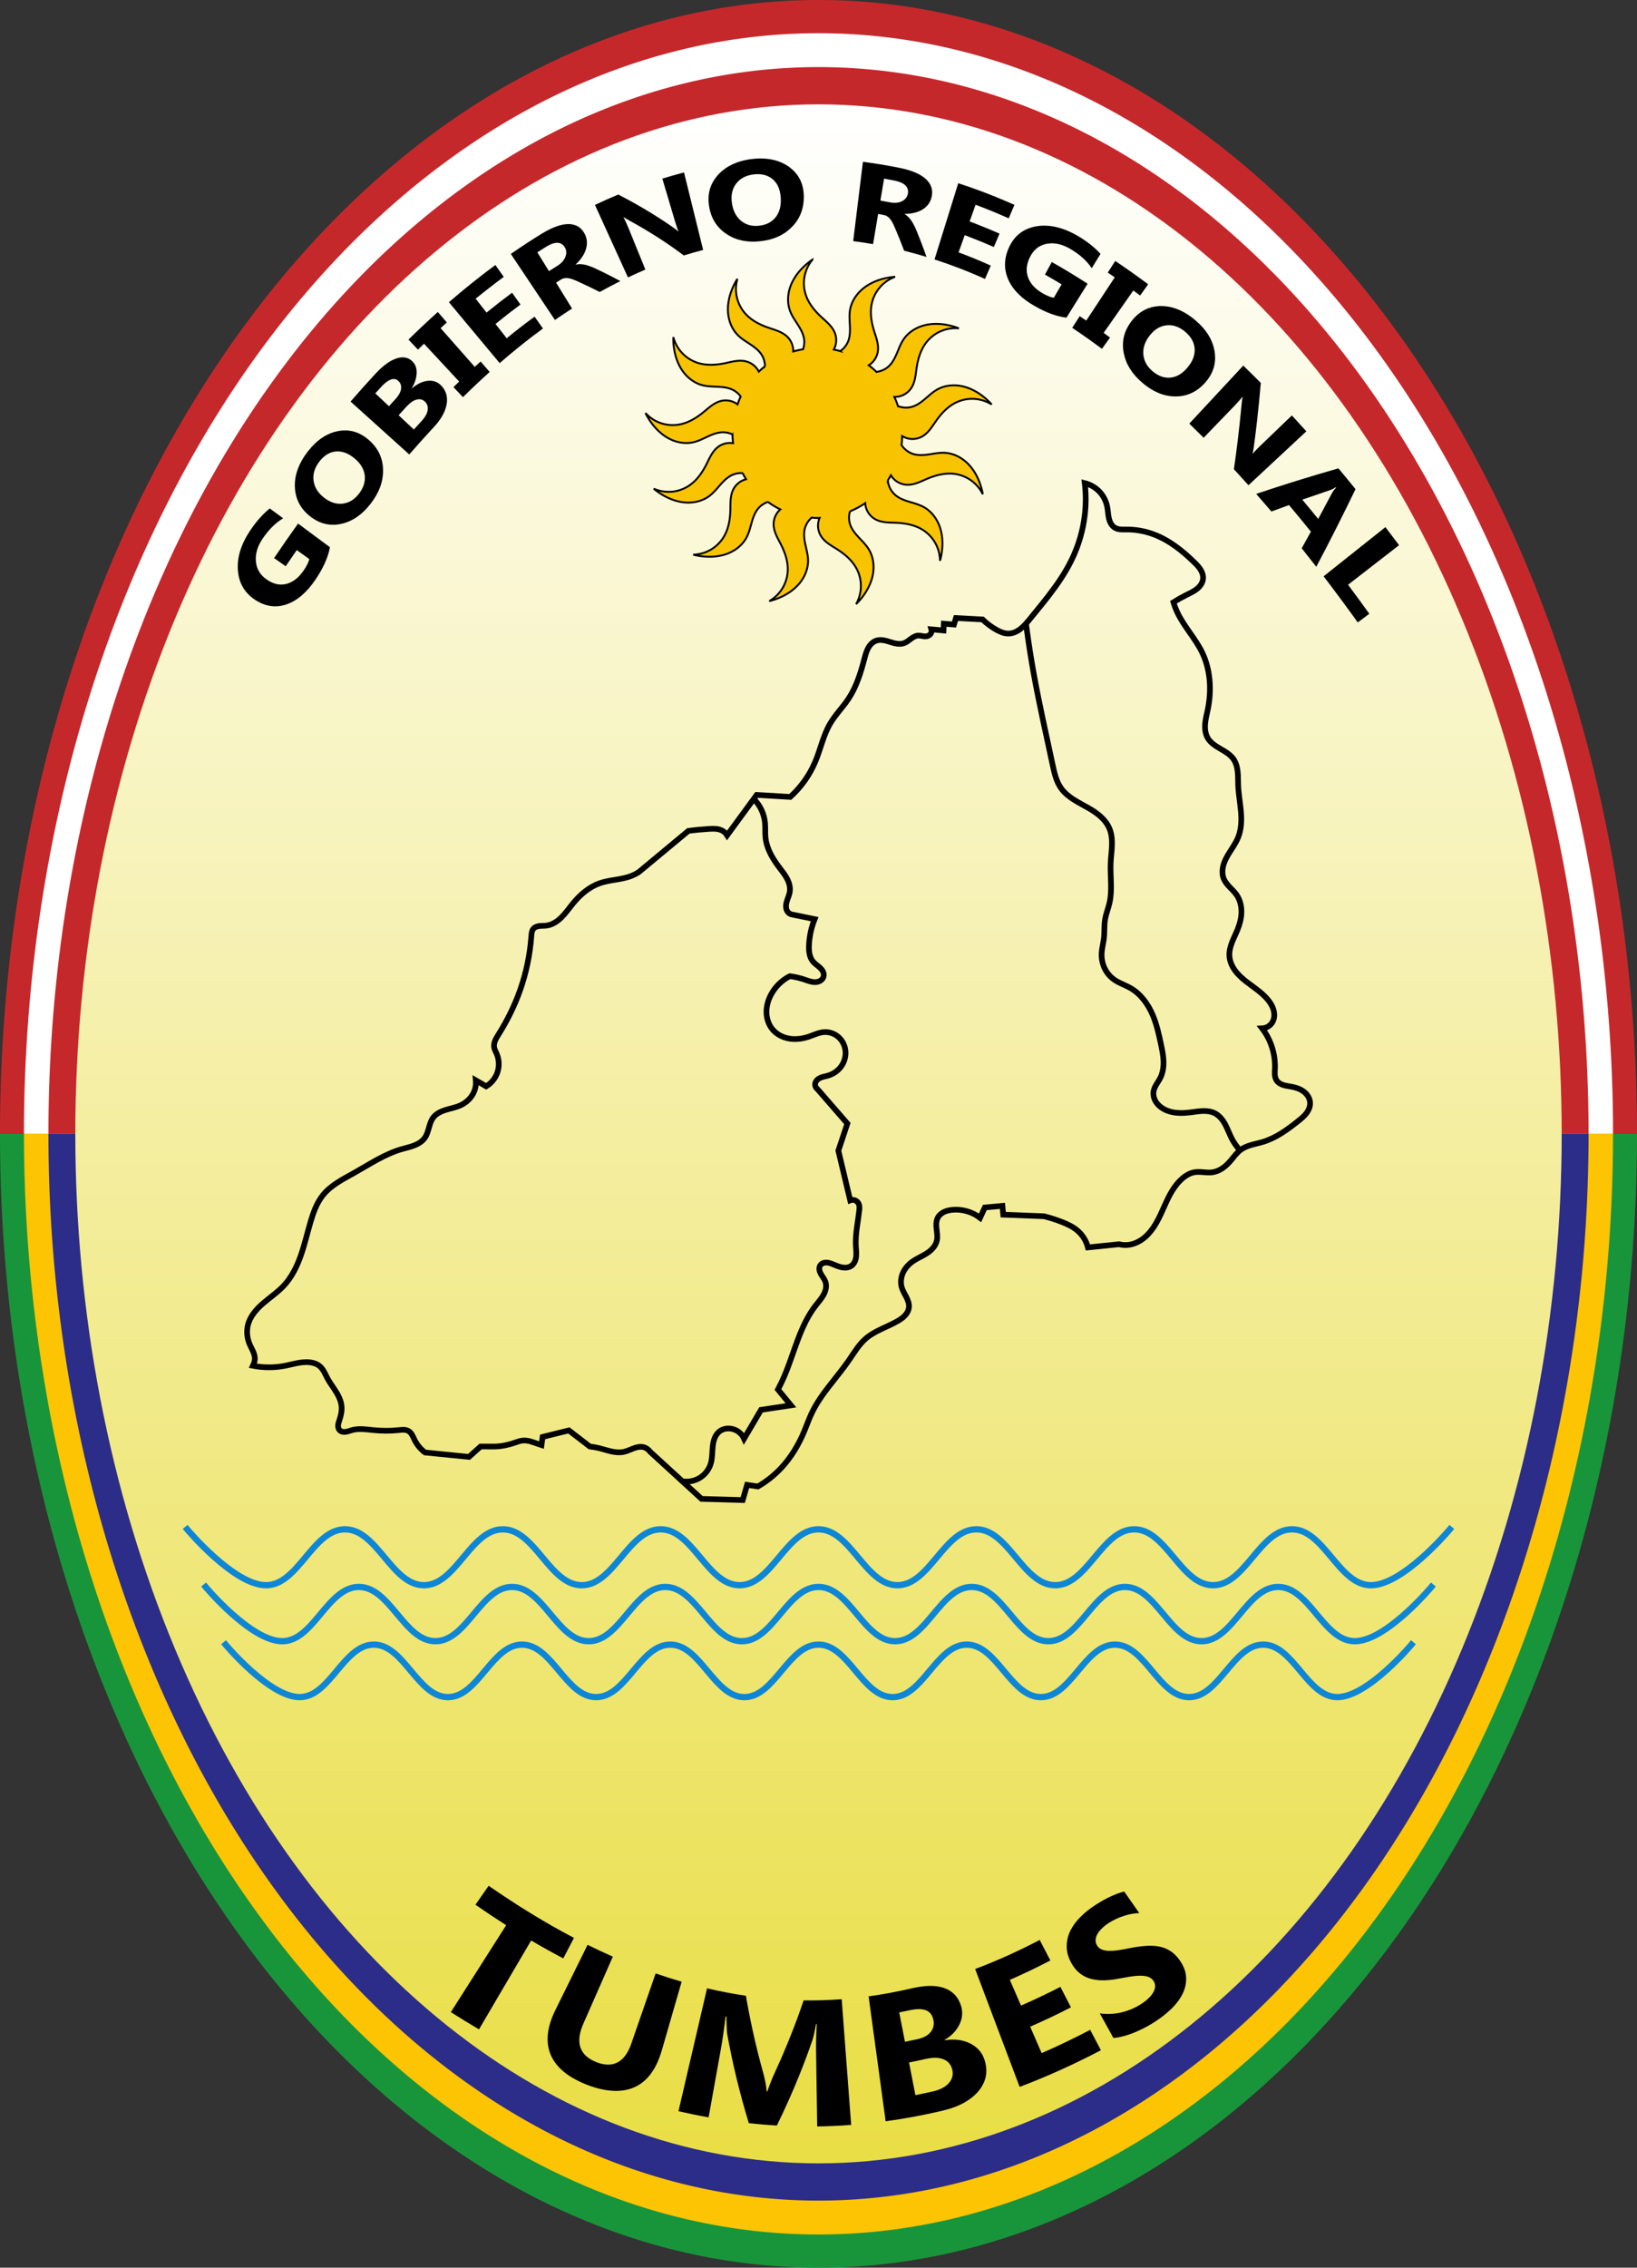 <?xml version="1.0" encoding="UTF-8" standalone="no"?>
<!-- Created with Inkscape (http://www.inkscape.org/) -->

<svg
   version="1.1"
   id="svg132"
   width="1300"
   height="1800"
   viewBox="0 0 1300 1800"
   sodipodi:docname="Escudo_Región_Tumbes final.svg"
   inkscape:version="1.2 (dc2aedaf03, 2022-05-15)"
   xmlns:inkscape="http://www.inkscape.org/namespaces/inkscape"
   xmlns:sodipodi="http://sodipodi.sourceforge.net/DTD/sodipodi-0.dtd"
   xmlns:xlink="http://www.w3.org/1999/xlink"
   xmlns="http://www.w3.org/2000/svg"
   xmlns:svg="http://www.w3.org/2000/svg">
  <rect x="0" y="0" width="1300" height="1800" fill="#333333" stroke="none"/>
  <defs
     id="defs136">
    <inkscape:path-effect
       effect="spiro"
       id="path-effect4000"
       is_visible="true"
       lpeversion="1" />
    <inkscape:path-effect
       effect="spiro"
       id="path-effect3922"
       is_visible="true"
       lpeversion="1" />
    <inkscape:path-effect
       effect="spiro"
       id="path-effect3734"
       is_visible="true"
       lpeversion="1" />
    <inkscape:path-effect
       effect="spiro"
       id="path-effect3730"
       is_visible="true"
       lpeversion="1" />
    <inkscape:path-effect
       effect="bend_path"
       id="path-effect3571"
       is_visible="true"
       lpeversion="1"
       bendpath="m 692.155,3078.815 c 179.451,125.016 361.991,195.681 549.568,199.759 187.577,4.079 380.193,-58.43 579.795,-199.759"
       prop_scale="1"
       scale_y_rel="false"
       vertical="false"
       hide_knot="false"
       bendpath-nodetypes="csc" />
    <inkscape:path-effect
       effect="bend_path"
       id="path-effect3338"
       is_visible="true"
       lpeversion="1"
       bendpath="M 335.813,924.936 C 662.186,427.03 970.533,268.893 1272.932,290.072 c 302.4,21.179 598.852,221.673 901.435,634.864"
       prop_scale="1"
       scale_y_rel="false"
       vertical="false"
       hide_knot="false"
       bendpath-nodetypes="csc" />
    <inkscape:path-effect
       effect="spiro"
       id="path-effect8438"
       is_visible="true"
       lpeversion="1" />
    <linearGradient
       inkscape:collect="always"
       id="linearGradient8035">
      <stop
         style="stop-color:#ffffff;stop-opacity:1;"
         offset="0"
         id="stop8031" />
      <stop
         style="stop-color:#f4eea1;stop-opacity:1;"
         offset="0.5"
         id="stop7535" />
      <stop
         style="stop-color:#e9de44;stop-opacity:1;"
         offset="1"
         id="stop8033" />
    </linearGradient>
    <linearGradient
       id="linearGradient6775"
       inkscape:swatch="solid">
      <stop
         style="stop-color:#00ff00;stop-opacity:1;"
         offset="0"
         id="stop6773" />
    </linearGradient>
    <linearGradient
       inkscape:collect="always"
       xlink:href="#linearGradient8035"
       id="linearGradient8037"
       x1="168.519"
       y1="610.314"
       x2="3437.26"
       y2="610.314"
       gradientUnits="userSpaceOnUse"
       gradientTransform="translate(-141.985,-5282.647)" />
    <inkscape:path-effect
       effect="spiro"
       id="path-effect8438-9"
       is_visible="true"
       lpeversion="1" />
    <inkscape:path-effect
       effect="spiro"
       id="path-effect8438-9-5"
       is_visible="true"
       lpeversion="1" />
    <inkscape:path-effect
       effect="spiro"
       id="path-effect8438-9-5-8"
       is_visible="true"
       lpeversion="1" />
    <inkscape:path-effect
       effect="spiro"
       id="path-effect8438-9-5-8-6"
       is_visible="true"
       lpeversion="1" />
    <inkscape:path-effect
       effect="spiro"
       id="path-effect8438-9-5-8-6-8"
       is_visible="true"
       lpeversion="1" />
    <inkscape:path-effect
       effect="spiro"
       id="path-effect8438-9-5-8-6-8-7"
       is_visible="true"
       lpeversion="1" />
    <inkscape:path-effect
       effect="spiro"
       id="path-effect8438-9-5-8-6-8-7-9"
       is_visible="true"
       lpeversion="1" />
    <inkscape:path-effect
       effect="spiro"
       id="path-effect8438-9-5-8-6-8-7-9-1"
       is_visible="true"
       lpeversion="1" />
    <inkscape:path-effect
       effect="spiro"
       id="path-effect8438-9-5-8-6-8-7-9-1-9"
       is_visible="true"
       lpeversion="1" />
    <inkscape:path-effect
       effect="spiro"
       id="path-effect8438-9-5-8-6-8-7-9-1-9-4"
       is_visible="true"
       lpeversion="1" />
    <inkscape:path-effect
       effect="spiro"
       id="path-effect8438-9-5-8-6-8-7-9-1-9-4-8"
       is_visible="true"
       lpeversion="1" />
    <inkscape:path-effect
       effect="spiro"
       id="path-effect8438-9-5-8-6-8-7-9-1-9-4-8-0"
       is_visible="true"
       lpeversion="1" />
  </defs>
  <sodipodi:namedview
     id="namedview134"
     pagecolor="#505050"
     bordercolor="#eeeeee"
     borderopacity="1"
     inkscape:showpageshadow="0"
     inkscape:pageopacity="0"
     inkscape:pagecheckerboard="0"
     inkscape:deskcolor="#505050"
     showgrid="false"
     inkscape:zoom="0.13944445"
     inkscape:cx="247.41035"
     inkscape:cy="853.38642"
     inkscape:window-width="1366"
     inkscape:window-height="705"
     inkscape:window-x="-8"
     inkscape:window-y="-8"
     inkscape:window-maximized="1"
     inkscape:current-layer="g138"
     showguides="false" />
  <g
     inkscape:groupmode="layer"
     inkscape:label="Image"
     id="g138"
     transform="translate(-3251.847,-2.889)">
    <g
       id="g7389"
       transform="matrix(0.5,0,0,0.5,1443.372,1.445)">
      <g
         id="g4050"
         transform="translate(3651.037)">
        <g
           id="g3609"
           transform="translate(-3406.42)">
          <g
             id="g8256"
             transform="translate(0,141.985)">
            <g
               id="g3653">
              <path
                 style="fill:#c5282b;fill-opacity:1;fill-rule:evenodd;stroke-width:4.694;stroke-linecap:square"
                 id="path298-8"
                 sodipodi:type="arc"
                 sodipodi:cx="4672.333"
                 sodipodi:cy="1660.9048"
                 sodipodi:rx="1300"
                 sodipodi:ry="1800"
                 sodipodi:start="3.1415927"
                 sodipodi:end="0"
                 sodipodi:arc-type="slice"
                 d="m 3372.333,1660.905 a 1300,1800 0 0 1 1300,-1800 1300,1800 0 0 1 1300,1800 h -1300 z" />
              <path
                 style="fill:#18953a;fill-opacity:1;fill-rule:evenodd;stroke-width:4.694;stroke-linecap:square"
                 id="path298-8-2"
                 sodipodi:type="arc"
                 sodipodi:cx="4672.333"
                 sodipodi:cy="1660.9048"
                 sodipodi:rx="1300"
                 sodipodi:ry="1800"
                 sodipodi:start="0"
                 sodipodi:end="3.1415927"
                 sodipodi:arc-type="slice"
                 d="m 5972.333,1660.905 a 1300,1800 0 0 1 -650,1558.846 1300,1800 0 0 1 -1300,0 1300,1800 0 0 1 -650,-1558.846 h 1300 z" />
              <g
                 id="g2847">
                <path
                   style="fill:#ffffff;fill-opacity:1;fill-rule:evenodd;stroke-width:4.556;stroke-linecap:square"
                   id="path298-8-3"
                   sodipodi:type="arc"
                   sodipodi:cx="4672.333"
                   sodipodi:cy="1660.9048"
                   sodipodi:rx="1261.925"
                   sodipodi:ry="1747.2809"
                   sodipodi:start="3.1415927"
                   sodipodi:end="0"
                   sodipodi:arc-type="slice"
                   d="M 3410.408,1660.905 A 1261.925,1747.281 0 0 1 4672.333,-86.376 1261.925,1747.281 0 0 1 5934.258,1660.905 H 4672.333 Z" />
                <path
                   style="fill:#fdc403;fill-opacity:1;fill-rule:evenodd;stroke-width:4.556;stroke-linecap:square"
                   id="path298-8-2-3"
                   sodipodi:type="arc"
                   sodipodi:cx="4672.333"
                   sodipodi:cy="1660.9048"
                   sodipodi:rx="1261.925"
                   sodipodi:ry="1747.2809"
                   sodipodi:start="0"
                   sodipodi:end="3.1415927"
                   sodipodi:arc-type="slice"
                   d="m 5934.258,1660.905 a 1261.925,1747.281 0 0 1 -630.963,1513.19 1261.925,1747.281 0 0 1 -1261.925,0 1261.925,1747.281 0 0 1 -630.962,-1513.19 h 1261.925 z" />
              </g>
              <g
                 id="g3643"
                 transform="translate(6306.966,-141.985)">
                <path
                   style="fill:#c5282b;fill-opacity:1;fill-rule:evenodd;stroke-width:4.416;stroke-linecap:square"
                   id="path298-8-3-6"
                   sodipodi:type="arc"
                   sodipodi:cx="-1634.6329"
                   sodipodi:cy="1802.8895"
                   sodipodi:rx="1223.0804"
                   sodipodi:ry="1693.496"
                   sodipodi:start="3.1415927"
                   sodipodi:end="0"
                   sodipodi:arc-type="slice"
                   d="M -2857.713,1802.889 A 1223.08,1693.496 0 0 1 -1634.633,109.394 1223.08,1693.496 0 0 1 -411.552,1802.889 H -1634.633 Z" />
                <path
                   style="fill:#2c2d89;fill-opacity:1;fill-rule:evenodd;stroke-width:4.416;stroke-linecap:square"
                   id="path298-8-2-3-7"
                   sodipodi:type="arc"
                   sodipodi:cx="-1634.6329"
                   sodipodi:cy="1802.8895"
                   sodipodi:rx="1223.0804"
                   sodipodi:ry="1693.496"
                   sodipodi:start="0"
                   sodipodi:end="3.1415927"
                   sodipodi:arc-type="slice"
                   d="m -411.552,1802.889 a 1223.08,1693.496 0 0 1 -611.54,1466.611 1223.08,1693.496 0 0 1 -1223.081,-1e-4 1223.08,1693.496 0 0 1 -611.54,-1466.611 h 1223.081 z" />
              </g>
            </g>
            <ellipse
               style="fill:url(#linearGradient8037);fill-opacity:1;fill-rule:evenodd;stroke-width:2.762;stroke-linecap:square"
               id="path3707"
               cx="1660.905"
               cy="-4672.333"
               transform="rotate(90)"
               rx="1634.37"
               ry="1180.379" />
          </g>
          <path
             id="path8436"
             style="fill:#f8c300;fill-opacity:1;fill-rule:evenodd;stroke:#000000;stroke-width:3;stroke-linecap:square;stroke-dasharray:none;stroke-opacity:1"
             d="m 4662.776,415.039 c -5.459,3.692 -10.57,7.901 -15.24,12.551 -9.044,9.003 -16.492,19.806 -20.463,31.934 -3.971,12.127 -4.294,25.632 0.295,37.539 2.936,7.62 7.732,14.348 12.133,21.227 4.401,6.879 8.519,14.187 9.828,22.248 0.916,5.641 0.318,11.487 -1.568,16.879 a 135.012,135.012 0 0 0 -15.629,3.459 c 0.083,-2.501 -0.115,-5.01 -0.631,-7.459 -1.269,-6.021 -4.361,-11.645 -8.768,-15.939 -4.058,-3.955 -9.124,-6.738 -14.361,-8.9 -5.237,-2.163 -10.693,-3.748 -16.041,-5.619 -13.523,-4.732 -26.696,-11.55 -36.248,-22.229 -6.567,-7.341 -11.23,-16.369 -13.418,-25.973 -2.188,-9.603 -1.894,-19.762 0.846,-29.223 -3.506,5.58 -6.484,11.493 -8.883,17.631 -4.644,11.886 -7.102,24.776 -5.844,37.475 1.258,12.699 6.407,25.185 15.408,34.23 5.76,5.788 12.863,10.011 19.664,14.531 6.801,4.52 13.518,9.547 17.967,16.395 3.567,5.491 5.437,12.027 5.49,18.57 a 135.012,135.012 0 0 0 -9.814,8.516 c -1.306,-2.601 -2.957,-5.03 -4.93,-7.17 -4.171,-4.524 -9.706,-7.774 -15.689,-9.209 -5.51,-1.322 -11.286,-1.12 -16.893,-0.299 -5.606,0.822 -11.103,2.25 -16.656,3.379 -14.04,2.853 -28.847,3.734 -42.518,-0.553 -9.398,-2.947 -18.025,-8.317 -24.818,-15.449 -6.793,-7.132 -11.738,-16.009 -14.225,-25.539 -0.157,6.588 0.309,13.19 1.389,19.691 2.091,12.588 6.574,24.923 14.152,35.189 7.578,10.267 18.392,18.36 30.754,21.525 7.911,2.026 16.174,2.02 24.33,2.424 8.156,0.403 16.5,1.285 23.826,4.893 4.959,2.442 9.249,6.151 12.512,10.611 a 135.012,135.012 0 0 0 -4.969,12.477 c -2.505,-1.892 -5.287,-3.417 -8.24,-4.48 -5.789,-2.085 -12.2,-2.408 -18.17,-0.916 -5.497,1.374 -10.527,4.222 -15.119,7.541 -4.592,3.319 -8.808,7.127 -13.211,10.693 -11.133,9.018 -23.855,16.643 -37.959,19.158 -9.697,1.729 -19.83,0.953 -29.15,-2.232 -9.32,-3.186 -17.806,-8.774 -24.416,-16.076 2.905,5.915 6.368,11.556 10.33,16.822 7.671,10.197 17.348,19.063 28.812,24.666 11.465,5.603 24.795,7.784 37.221,4.879 7.952,-1.859 15.278,-5.684 22.697,-9.096 7.42,-3.411 15.225,-6.484 23.389,-6.67 5.438,-0.124 10.871,1.138 15.764,3.51 a 135.012,135.012 0 0 0 0.992,13.861 c -2.403,-0.396 -4.848,-0.527 -7.277,-0.354 -6.138,0.437 -12.13,2.736 -16.984,6.518 -4.47,3.482 -7.918,8.121 -10.774,13.016 -2.855,4.894 -5.168,10.083 -7.75,15.127 -6.529,12.753 -15.076,24.875 -26.955,32.885 -8.166,5.507 -17.745,8.9 -27.557,9.76 -9.812,0.86 -19.836,-0.815 -28.836,-4.816 5.051,4.233 10.503,7.988 16.258,11.199 11.143,6.219 23.578,10.409 36.33,10.891 12.752,0.482 25.824,-2.919 36.01,-10.605 6.519,-4.919 11.669,-11.383 17.072,-17.506 5.403,-6.123 11.298,-12.093 18.688,-15.568 5.26,-2.474 11.154,-3.503 16.951,-3.119 a 135.012,135.012 0 0 0 5.445,9.797 c -2.75,0.684 -5.41,1.719 -7.875,3.117 -5.352,3.036 -9.773,7.691 -12.527,13.193 -2.537,5.067 -3.65,10.738 -4.121,16.385 -0.471,5.647 -0.326,11.324 -0.486,16.988 -0.405,14.321 -2.902,28.943 -10.178,41.285 -5.002,8.485 -12.189,15.671 -20.676,20.67 -8.486,4.999 -18.254,7.801 -28.1,8.062 6.381,1.647 12.918,2.691 19.494,3.113 12.735,0.818 25.763,-0.754 37.48,-5.807 11.718,-5.053 22.053,-13.748 27.939,-25.07 3.767,-7.245 5.635,-15.296 7.877,-23.148 2.242,-7.852 4.993,-15.778 10.168,-22.096 4.07,-4.968 9.596,-8.677 15.674,-10.74 a 135.012,135.012 0 0 0 19.709,11.889 c -2.271,1.993 -4.259,4.306 -5.865,6.865 -3.271,5.212 -4.953,11.406 -4.768,17.557 0.171,5.664 1.882,11.185 4.146,16.379 2.265,5.194 5.086,10.124 7.633,15.186 6.439,12.799 11.177,26.853 10.629,41.17 -0.377,9.842 -3.294,19.577 -8.393,28.004 -5.098,8.427 -12.367,15.53 -20.91,20.432 6.398,-1.578 12.647,-3.761 18.637,-6.51 11.598,-5.322 22.323,-12.887 30.24,-22.895 7.917,-10.008 12.888,-22.567 12.697,-35.326 -0.122,-8.165 -2.297,-16.137 -4.049,-24.113 -1.752,-7.976 -3.091,-16.257 -1.533,-24.273 1.456,-7.493 5.566,-14.397 11.307,-19.414 a 135.012,135.012 0 0 0 9.08,0.65 135.012,135.012 0 0 0 3.59,-0.258 c -1.563,3.635 -2.454,7.561 -2.562,11.518 -0.168,6.151 1.533,12.34 4.818,17.543 3.026,4.791 7.303,8.677 11.893,12 4.59,3.323 9.525,6.134 14.291,9.199 12.05,7.751 23.273,17.45 30.076,30.059 4.677,8.668 7.112,18.534 7.004,28.383 -0.108,9.849 -2.76,19.66 -7.627,28.223 4.709,-4.611 8.982,-9.667 12.744,-15.078 7.284,-10.478 12.675,-22.441 14.408,-35.084 1.733,-12.643 -0.368,-25.987 -7.016,-36.879 -4.254,-6.97 -10.178,-12.73 -15.74,-18.709 -5.562,-5.979 -10.924,-12.431 -13.656,-20.127 -2.425,-6.831 -2.531,-14.423 -0.484,-21.369 a 135.012,135.012 0 0 0 24.242,-13.09 c 0.259,4.59 1.527,9.124 3.717,13.168 2.93,5.411 7.497,9.922 12.943,12.785 5.016,2.636 10.664,3.863 16.301,4.445 5.636,0.583 11.315,0.55 16.975,0.822 14.31,0.688 28.88,3.474 41.076,10.992 8.384,5.168 15.425,12.494 20.256,21.078 4.83,8.584 7.439,18.405 7.506,28.254 1.772,-6.347 2.946,-12.861 3.498,-19.428 1.069,-12.716 -0.244,-25.774 -5.064,-37.59 -4.82,-11.815 -13.31,-22.319 -24.514,-28.428 -7.17,-3.909 -15.18,-5.937 -22.986,-8.334 -7.806,-2.397 -15.677,-5.303 -21.891,-10.602 -6.798,-5.797 -11.111,-14.362 -11.916,-23.246 a 135.012,135.012 0 0 0 4.896,-8.127 c 2.153,3.545 4.989,6.678 8.346,9.115 4.979,3.615 11.046,5.711 17.195,5.941 5.662,0.212 11.286,-1.121 16.621,-3.029 5.335,-1.908 10.444,-4.391 15.666,-6.59 13.205,-5.559 27.548,-9.337 41.795,-7.822 9.794,1.041 19.31,4.611 27.373,10.268 8.063,5.656 14.658,13.387 18.971,22.242 -1.142,-6.49 -2.897,-12.873 -5.234,-19.035 -4.526,-11.931 -11.349,-23.141 -20.799,-31.717 -9.45,-8.576 -21.644,-14.384 -34.387,-15.057 -8.155,-0.43 -16.254,1.201 -24.33,2.41 -8.076,1.209 -16.43,1.985 -24.322,-0.111 -8.171,-2.17 -15.411,-7.532 -20.031,-14.598 a 135.012,135.012 0 0 0 1.025,-14.311 c 4.266,2.629 9.155,4.247 14.154,4.611 6.137,0.447 12.398,-0.97 17.744,-4.016 4.923,-2.805 9,-6.902 12.527,-11.336 3.528,-4.434 6.559,-9.238 9.838,-13.859 8.29,-11.685 18.488,-22.456 31.393,-28.68 8.872,-4.279 18.838,-6.262 28.672,-5.707 9.834,0.555 19.512,3.648 27.846,8.898 -4.392,-4.913 -9.248,-9.41 -14.482,-13.414 -10.136,-7.752 -21.844,-13.681 -34.395,-15.986 -12.551,-2.305 -25.975,-0.813 -37.158,5.334 -7.156,3.934 -13.179,9.59 -19.404,14.875 -6.225,5.285 -12.915,10.349 -20.727,12.729 -7.362,2.243 -15.46,1.825 -22.625,-0.957 a 135.012,135.012 0 0 0 -5.83,-14.674 c 4.36,0.103 8.741,-0.683 12.77,-2.355 5.683,-2.36 10.639,-6.438 14.045,-11.562 3.137,-4.719 4.936,-10.213 6.094,-15.76 1.158,-5.547 1.708,-11.199 2.559,-16.801 2.152,-14.165 6.418,-28.372 15.146,-39.732 6.001,-7.81 14.011,-14.064 23.045,-17.988 9.034,-3.925 19.071,-5.512 28.875,-4.568 -6.132,-2.414 -12.493,-4.25 -18.969,-5.473 -12.539,-2.368 -25.661,-2.4 -37.908,1.184 -12.247,3.583 -23.569,10.951 -30.795,21.469 -4.624,6.731 -7.46,14.492 -10.645,22.012 -3.185,7.519 -6.883,15.05 -12.791,20.688 -5.361,5.116 -12.444,8.333 -19.793,9.223 a 135.012,135.012 0 0 0 -12.289,-10.549 c 2.524,-1.563 4.834,-3.471 6.816,-5.682 4.109,-4.581 6.818,-10.4 7.68,-16.492 0.793,-5.611 0.046,-11.342 -1.303,-16.846 -1.349,-5.503 -3.294,-10.839 -4.943,-16.26 -4.171,-13.706 -6.453,-28.364 -3.48,-42.379 2.043,-9.635 6.571,-18.733 13.027,-26.172 6.456,-7.439 14.825,-13.203 24.076,-16.582 -6.574,0.468 -13.101,1.559 -19.471,3.25 -12.334,3.275 -24.187,8.907 -33.69,17.424 -9.502,8.517 -16.534,20.05 -18.514,32.656 -1.267,8.067 -0.477,16.292 -0.105,24.449 0.371,8.158 0.283,16.548 -2.613,24.184 -2.453,6.465 -6.973,12.083 -12.641,16.035 a 135.012,135.012 0 0 0 -10.355,-2.5 c 1.466,-2.679 2.549,-5.568 3.178,-8.557 1.268,-6.021 0.705,-12.416 -1.596,-18.123 -2.118,-5.256 -5.63,-9.844 -9.551,-13.936 -3.92,-4.091 -8.273,-7.742 -12.412,-11.611 -10.466,-9.785 -19.77,-21.337 -24.203,-34.961 -3.048,-9.366 -3.674,-19.508 -1.803,-29.178 1.872,-9.67 6.238,-18.848 12.56,-26.4 z" />
          <g
             aria-label="GOBIERNO REGIONAL"
             id="text3271"
             style="font-weight:bold;font-size:181.242px;font-family:Gadugi;-inkscape-font-specification:'Gadugi, Bold';fill-rule:evenodd;stroke-width:7.669;stroke-linecap:square"
             inkscape:path-effect="#path-effect3338"
             class="UnoptimicedTransforms"
             transform="matrix(0.981,0,0,1,3446.029,28.685)">
            <path
               d="m 459.055,842.935 c -3.066,16.355 -10.979,33.524 -23.697,51.819 -14.105,20.29 -29.65,33.319 -47.014,39.061 -17.359,5.645 -34.352,3.185 -50.933,-7.683 -16.67,-10.926 -25.922,-26.526 -27.415,-46.98 -1.492,-20.424 5.424,-41.989 20.951,-64.226 9.778,-14.003 20.06,-25.205 30.712,-33.58 l 21.733,15.724 c -11.8,6.644 -22.897,17.29 -33.1,31.907 -8.546,12.243 -12.236,24.493 -11.114,36.598 1.116,12.021 7.071,21.584 17.745,28.763 10.823,7.279 21.49,9.487 31.993,6.73 10.548,-2.818 19.723,-9.929 27.665,-21.34 4.775,-6.86 7.791,-12.833 9.031,-17.962 l -20.241,-14.313 c -6.029,8.526 -12.008,17.089 -17.94,25.687 L 368.629,860.167 C 381.34,841.745 394.273,823.47 407.45,805.37 Z"
               id="path3273"
               inkscape:original-d="m 447.93901,1028.308 q -18.58439,10.7081 -46.19547,10.7081 -30.61999,0 -48.3194,-16.9029 -17.61092,-16.9914 -17.61092,-46.72646 0,-29.91201 19.29236,-48.76188 19.29236,-18.84988 51.3283,-18.84988 20.17733,0 35.57583,5.57531 v 26.81462 q -14.69052,-8.49572 -35.92982,-8.49572 -17.78791,0 -29.02704,11.59312 -11.15063,11.50461 -11.15063,30.79698 0,19.55785 10.00017,30.26601 10.08867,10.7081 27.1686,10.7081 10.26566,0 16.28346,-2.9204 V 987.33385 H 393.95579 V 964.5016 h 53.98322 z" />
            <path
               d="m 524.737,774.134 c -13.566,17.087 -29.023,27.612 -46.823,31.596 -17.818,3.942 -34.41,0.454 -49.681,-10.861 -16.117,-11.942 -24.883,-27.417 -25.912,-46.631 -1.027,-19.18 6.027,-38.606 21.299,-57.767 14.428,-18.102 30.989,-28.789 49.162,-31.987 18.228,-3.256 34.666,1.652 49.38,14.298 15.116,12.992 22.611,28.867 22.918,47.48 0.353,18.565 -6.428,36.345 -20.343,53.872 z M 442.234,706.582 c -7.892,9.914 -11.105,20.185 -9.668,30.661 1.392,10.452 7.06,19.406 16.897,26.941 9.976,7.641 20.086,10.788 30.277,9.56 10.202,-1.229 18.847,-6.382 26.072,-15.473 7.447,-9.371 10.671,-18.954 9.66,-28.901 -1.055,-9.97 -6.393,-19.02 -16.116,-27.061 -10.138,-8.383 -20.238,-12.222 -30.372,-11.4 -10.12,0.821 -19.088,6.05 -26.748,15.672 z"
               id="path3275"
               inkscape:original-d="m 526.25891,1039.0161 q -27.2571,0 -44.42553,-17.6994 -17.16843,-17.7879 -17.16843,-46.28395 0,-30.089 17.43392,-48.67339 17.43393,-18.58438 46.19547,-18.58438 27.1686,0 43.89455,17.78791 16.81445,17.78791 16.81445,46.90345 0,29.91196 -17.43393,48.23086 -17.34542,18.3189 -45.3105,18.3189 z m 1.23896,-106.63893 q -15.0445,0 -23.89421,11.32762 -8.84971,11.23913 -8.84971,29.82351 0,18.84988 8.84971,29.8235 8.84971,10.9737 23.18623,10.9737 14.77901,0 23.45173,-10.6197 8.67271,-10.70814 8.67271,-29.64651 0,-19.73485 -8.40722,-30.70849 -8.40722,-10.97363 -23.00924,-10.97363 z" />
            <path
               d="m 587.498,695.695 -95.044,-84.013 c 12.669,-14.338 25.567,-28.507 38.706,-42.49 0.411,-0.438 0.822,-0.876 1.233,-1.313 12.471,-13.266 24.174,-21.507 34.744,-24.796 10.583,-3.293 19.187,-1.479 25.831,5.23 4.821,4.868 6.934,11.199 6.444,18.958 -0.439,7.711 -3.068,15.444 -7.864,23.265 l 0.254,0.247 c 8.626,-7.276 17.316,-11.272 25.932,-12.02 8.676,-0.799 15.784,1.71 21.367,7.396 8.15,8.299 11.011,18.408 8.822,30.294 -2.232,11.852 -9.271,23.823 -21.091,36.272 -1.086,1.144 -2.171,2.289 -3.254,3.437 -12.225,12.97 -24.248,26.154 -36.08,39.534 z m -55.007,-96.997 22.144,20.362 c 3.537,-3.848 7.092,-7.68 10.664,-11.498 1.086,-1.161 2.075,-2.311 2.967,-3.452 0,0 0,0 0,0 3.241,-4.146 5.202,-8.168 5.876,-12.09 0.868,-5.094 -0.483,-9.389 -4.098,-12.869 -5.754,-5.54 -13.582,-4.066 -23.342,4.667 -1.609,1.439 -3.27,3.074 -4.979,4.906 -3.091,3.314 -6.168,6.638 -9.233,9.973 z m 37.775,34.735 24.619,22.638 c 4.227,-4.594 8.479,-9.164 12.756,-13.708 0.201,-0.214 0.399,-0.427 0.594,-0.64 0,0 0,0 0,0 5.113,-5.58 8.115,-10.924 8.993,-16.098 0.96,-5.418 -0.441,-9.986 -4.254,-13.685 -3.643,-3.535 -8.087,-4.683 -13.344,-3.394 -5.058,1.201 -10.33,4.617 -15.749,10.259 0,0 0,10e-6 0,10e-6 -0.154,0.161 -0.309,0.323 -0.464,0.488 -4.41,4.689 -8.794,9.403 -13.151,14.141 z"
               id="path3277"
               inkscape:original-d="M 610.06564,1036.8037 V 909.89891 h 46.19548 q 21.23929,0 32.65542,7.78774 11.41612,7.78774 11.41612,21.94728 0,10.26566 -6.99127,17.9649 -6.90277,7.69925 -17.69942,10.70815 v 0.35399 q 13.54006,1.68144 21.59329,10.00016 8.14173,8.31873 8.14173,20.26583 0,17.43394 -12.47809,27.69954 -12.47808,10.1772 -34.07137,10.1772 z M 638.6502,930.96121 v 30.08901 h 12.56658 q 8.84971,0 13.89404,-4.24786 5.13283,-4.33636 5.13283,-11.85861 0,-13.98254 -20.88531,-13.98254 z m 0,51.3283 v 33.45189 h 15.48699 q 9.91167,0 15.48698,-4.6018 5.66382,-4.6019 5.66382,-12.56662 0,-7.61075 -5.57532,-11.94711 -5.48682,-4.33636 -15.39849,-4.33636 z" />
            <path
               d="m 633.711,469.489 14.635,16.601 c -3.399,2.993 -6.782,6.003 -10.148,9.029 l 55.306,61.478 c 3.16,-2.845 6.332,-5.674 9.517,-8.485 l 14.635,16.601 c -14.675,12.958 -29.09,26.308 -43.263,39.991 l -15.377,-15.932 c 3.069,-2.963 6.15,-5.911 9.243,-8.843 l -56.897,-60.043 c -3.281,3.108 -6.546,6.229 -9.795,9.365 l -15.377,-15.932 c 15.472,-14.93 31.307,-29.56 47.522,-43.832 z"
               id="path3279"
               inkscape:original-d="m 765.4665,909.89891 v 22.12427 h -10.61965 v 82.65622 h 10.61965 v 22.1243 h -49.82385 v -22.1243 h 10.61965 v -82.65622 h -10.61965 v -22.12427 z" />
            <path
               d="m 803.911,495.715 c -24.005,17.209 -47.333,35.59 -70.043,54.935 l -82.205,-96.681 c 24.231,-20.568 49.294,-40.317 75.242,-59.061 l 13.617,18.853 c -15.488,11.187 -30.665,22.753 -45.543,34.654 l 17.637,22.027 c 13.517,-10.82 27.275,-21.344 41.282,-31.538 l 13.632,18.732 c -13.708,9.976 -27.181,20.286 -40.429,30.897 l 18.134,22.648 c 14.784,-11.849 29.837,-23.297 45.174,-34.293 z"
               id="path3281"
               inkscape:original-d="M 859.80438,1036.8037 H 783.6969 V 909.89891 h 73.18708 v 23.27473 h -44.60253 v 28.23057 h 41.50513 v 23.18623 h -41.50513 v 29.02706 h 47.52293 z" />
            <path
               d="m 929.318,420.442 c -11.269,5.491 -22.431,11.268 -33.476,17.307 -11.863,-5.928 -23.952,-11.615 -36.245,-17.058 -2.775,-1.253 -5.366,-2.299 -7.767,-3.144 -2.401,-0.844 -4.69,-1.407 -6.862,-1.69 -2.141,-0.37 -4.197,-0.373 -6.162,-0.01 -1.934,0.275 -3.825,0.979 -5.664,2.11 -2.666,1.64 -5.324,3.294 -7.974,4.961 l 25.894,41.116 c -1.216,0.763 -2.431,1.529 -3.644,2.299 -8.109,5.141 -16.142,10.42 -24.101,15.83 L 751.931,377.337 c 9.005,-6.142 18.114,-12.161 27.328,-18.051 7.604,-4.858 15.284,-9.616 23.04,-14.268 35.409,-21.239 59.085,-19.29 69.446,0.879 2.023,3.938 3.124,7.984 3.337,12.126 0.185,4.091 -0.399,8.187 -1.731,12.295 -1.332,4.108 -3.408,8.159 -6.213,12.174 -2.741,3.981 -6.113,7.802 -10.117,11.494 l 0.175,0.308 c 2.313,-0.631 4.752,-0.882 7.31,-0.75 2.529,0.08 5.104,0.414 7.722,1.001 2.618,0.587 5.204,1.368 7.757,2.341 2.587,0.887 4.995,1.844 7.224,2.867 14.358,6.55 28.407,13.448 42.11,20.689 z m -134.478,-45.679 18.819,29.882 c 4.362,-2.748 8.749,-5.461 13.158,-8.138 6.55,-3.976 10.948,-8.606 13.214,-14.016 2.298,-5.492 2.188,-10.548 -0.441,-15.167 -5.46,-9.594 -15.722,-10.345 -30.511,-1.374 -4.775,2.897 -9.522,5.835 -14.24,8.813 z"
               id="path3283"
               inkscape:original-d="m 986.62067,1036.8037 h -32.83241 l -19.73485,-32.6554 q -2.21243,-3.7169 -4.24786,-6.63729 -2.03543,-2.9204 -4.15936,-4.95584 -2.03544,-2.12393 -4.33636,-3.18589 -2.21243,-1.15046 -4.86734,-1.15046 h -7.69924 v 48.58488 H 880.15869 V 909.89891 h 45.3105 q 46.19547,0 46.19547,34.51386 0,6.63728 -2.03543,12.30109 -2.03543,5.57532 -5.75231,10.08867 -3.71687,4.51335 -9.0267,7.78774 -5.22133,3.27439 -11.68161,5.13283 v 0.35399 q 2.8319,0.88497 5.48682,2.9204 2.65491,1.94694 5.13283,4.60185 2.47791,2.65491 4.69034,5.75231 2.30093,3.0089 4.15936,5.9293 z M 908.74325,931.3152 v 35.31033 h 12.38959 q 9.20369,0 14.77901,-5.30982 5.66381,-5.39832 5.66381,-13.36306 0,-16.63745 -19.91184,-16.63745 z" />
            <path
               d="m 1063.301,371.044 c -0.907,0.229 -1.814,0.46 -2.721,0.693 -9.59,2.436 -19.132,5.11 -28.623,8.008 -26.613,-19.644 -55.297,-37.683 -85.688,-54.072 -5.364,-2.881 -9.174,-5.057 -11.496,-6.67 -0.14,0.058 -0.279,0.116 -0.419,0.174 2.285,3.915 5.172,10.103 8.7,18.611 l 26.704,64.394 c -9.463,3.935 -18.86,8.08 -28.187,12.422 L 888.109,299.492 c 12.44,-5.765 25.031,-11.246 37.768,-16.427 30.542,15.366 59.56,32.294 86.727,50.738 3.709,2.481 7.171,5.027 10.39,7.628 0.135,-0.041 0.27,-0.082 0.406,-0.122 -1.387,-2.651 -3.351,-8.144 -5.859,-16.43 l -20.32,-67.124 c 10.53,-3.196 21.143,-6.18 31.835,-8.943 1.092,-0.279 2.184,-0.556 3.277,-0.83 z"
               id="path3285"
               inkscape:original-d="m 1112.6405,1036.8037 h -28.85 l -52.3018,-79.73585 q -4.6018,-6.99127 -6.3718,-10.53115 h -0.354 q 0.708,6.72577 0.708,20.53132 v 69.73568 H 998.47931 V 909.89891 h 30.79699 l 50.3548,77.25794 q 3.4514,5.22133 6.3718,10.35416 h 0.354 q -0.708,-4.42485 -0.708,-17.43392 v -70.17818 h 26.9916 z" />
            <path
               d="m 1155.221,357.213 c -20.332,2.048 -37.479,-1.206 -52.599,-10.488 -15.105,-9.324 -25.095,-22.877 -29.03,-41.458 -4.153,-19.607 -0.444,-37.062 12.542,-52.032 12.913,-14.886 32.782,-24.328 58.636,-26.855 24.418,-2.387 44.64,2.731 59.602,14.244 15.117,11.571 22.025,27.337 21.9,46.733 -0.129,19.943 -7.335,35.882 -20.52,48.402 -13.144,12.544 -29.668,19.352 -50.53,21.453 z m -9.103,-106.247 c -13.09,1.296 -23.021,6.411 -29.503,14.943 -6.512,8.503 -8.601,18.899 -6.681,31.139 1.945,12.403 7.075,21.663 15.005,27.911 7.96,6.271 17.317,8.739 28.418,7.63 11.445,-1.144 20.254,-5.293 26.693,-12.775 6.411,-7.511 9.525,-17.548 8.962,-30.153 -0.588,-13.151 -4.532,-23.221 -12.207,-30.116 -7.646,-6.869 -17.983,-9.837 -30.688,-8.579 z"
               id="path3287"
               inkscape:original-d="m 1195.2968,1039.0161 q -27.2571,0 -44.4256,-17.6994 -17.1684,-17.7879 -17.1684,-46.28395 0,-30.089 17.4339,-48.67339 17.434,-18.58438 46.1955,-18.58438 27.1686,0 43.8945,17.78791 16.8145,17.78791 16.8145,46.90345 0,29.91196 -17.4339,48.23086 -17.3455,18.3189 -45.3105,18.3189 z m 1.2389,-106.63893 q -15.0445,0 -23.8942,11.32762 -8.8497,11.23913 -8.8497,29.82351 0,18.84988 8.8497,29.8235 8.8497,10.9737 23.1863,10.9737 14.779,0 23.4517,-10.6197 8.6727,-10.70814 8.6727,-29.64651 0,-19.73485 -8.4072,-30.70849 -8.4073,-10.97363 -23.0093,-10.97363 z" />
            <path
               d="m 1424.914,382.093 c -12.005,-3.579 -24.087,-6.862 -36.231,-9.839 -4.712,-12.363 -9.766,-24.691 -15.168,-36.969 -1.203,-2.789 -2.411,-5.303 -3.616,-7.538 -1.205,-2.236 -2.516,-4.187 -3.931,-5.852 -1.333,-1.709 -2.85,-3.089 -4.545,-4.135 -1.614,-1.091 -3.482,-1.834 -5.599,-2.224 -3.069,-0.565 -6.141,-1.112 -9.215,-1.641 l -8.22,47.872 c -10.696,-1.839 -21.422,-3.434 -32.17,-4.778 l 15.749,-125.886 c 20.102,2.517 40.084,5.758 59.907,9.693 40.842,8.107 56.947,25.653 50.978,47.464 -1.168,4.268 -3.09,7.994 -5.732,11.191 -2.627,3.141 -5.824,5.765 -9.58,7.895 -3.756,2.13 -8.02,3.717 -12.796,4.789 -4.706,1.089 -9.766,1.639 -15.205,1.672 l -0.079,0.345 c 2.132,1.09 4.1,2.547 5.897,4.366 1.811,1.762 3.485,3.743 5.018,5.941 1.533,2.198 2.912,4.517 4.136,6.956 1.307,2.399 2.434,4.729 3.385,6.987 6.151,14.516 11.819,29.089 17.015,43.693 z m -68.677,-124.268 -5.974,34.792 c 5.087,0.873 10.165,1.796 15.233,2.768 7.529,1.444 13.896,0.973 19.217,-1.503 5.398,-2.514 8.724,-6.322 9.89,-11.504 2.419,-10.753 -4.681,-18.244 -21.776,-21.534 -5.519,-1.062 -11.049,-2.069 -16.59,-3.019 z"
               id="path3289"
               inkscape:original-d="m 1435.5663,1036.8037 h -32.8324 l -19.7348,-32.6554 q -2.2124,-3.7169 -4.2479,-6.63729 -2.0354,-2.9204 -4.1593,-4.95584 -2.0355,-2.12393 -4.3364,-3.18589 -2.2124,-1.15046 -4.8673,-1.15046 h -7.6993 v 48.58488 h -28.5845 V 909.89891 h 45.3105 q 46.1954,0 46.1954,34.51386 0,6.63728 -2.0354,12.30109 -2.0354,5.57532 -5.7523,10.08867 -3.7169,4.51335 -9.0267,7.78774 -5.2213,3.27439 -11.6816,5.13283 v 0.35399 q 2.8319,0.88497 5.4868,2.9204 2.6549,1.94694 5.1328,4.60185 2.478,2.65491 4.6904,5.75231 2.3009,3.0089 4.1593,5.9293 z m -77.8774,-105.4885 v 35.31033 h 12.3896 q 9.2037,0 14.779,-5.30982 5.6638,-5.39832 5.6638,-13.36306 0,-16.63745 -19.9118,-16.63745 z" />
            <path
               d="m 1519.616,417.045 c -14.24,-6.286 -28.62,-12.163 -43.136,-17.598 -12.752,-4.788 -25.622,-9.246 -38.589,-13.361 l 38.397,-120.985 c 15.104,4.794 30.068,9.988 44.874,15.567 15.573,5.882 30.954,12.155 46.14,18.791 l -9.312,21.317 c -14.828,-6.478 -29.837,-12.595 -45.023,-18.323 -2.855,-1.075 -5.716,-2.136 -8.583,-3.181 l -9.668,26.526 c 2.776,1.012 5.546,2.038 8.31,3.078 13.504,5.084 26.873,10.494 40.104,16.208 l -9.188,21.275 c -12.901,-5.571 -25.928,-10.838 -39.08,-15.782 -2.69,-1.012 -5.386,-2.01 -8.087,-2.994 l -9.94,27.274 c 2.607,0.949 5.209,1.912 7.807,2.888 14.93,5.6 29.708,11.645 44.331,18.1 z"
               id="path3291"
               inkscape:original-d="m 1523.5324,1036.8037 h -76.1075 V 909.89891 h 73.1871 v 23.27473 h -44.6025 v 28.23057 h 41.5051 v 23.18623 h -41.5051 v 29.02706 h 47.5229 z" />
            <path
               d="m 1651.516,478.487 c -16.213,-1.819 -33.274,-8.138 -51.917,-18.681 -20.642,-11.674 -34.564,-25.066 -42.095,-41.313 -7.404,-16.183 -7.433,-33.318 0.861,-51.301 8.342,-18.086 22.445,-29.559 43.041,-33.481 20.51,-3.905 43.669,0.88 68.104,14.836 15.368,8.777 27.764,18.475 37.14,28.731 l -14.241,22.737 c -7.585,-11.437 -19.319,-21.904 -35.16,-30.947 -13.276,-7.579 -26.156,-10.118 -38.211,-7.731 -11.967,2.371 -20.773,9.444 -26.604,20.904 -5.909,11.613 -6.821,22.465 -3.054,32.484 3.841,10.083 11.601,18.285 23.389,24.972 7.093,4.023 13.149,6.449 18.276,7.218 l 12.624,-21.334 c -8.918,-5.278 -17.907,-10.426 -26.968,-15.435 l 11.044,-19.986 c 19.689,10.877 39.028,22.386 58.006,34.444 z"
               id="path3293"
               inkscape:original-d="m 1648.0478,1028.308 q -18.5844,10.7081 -46.1955,10.7081 -30.62,0 -48.3194,-16.9029 -17.6109,-16.9914 -17.6109,-46.72646 0,-29.91201 19.2923,-48.76188 19.2924,-18.84988 51.3283,-18.84988 20.1774,0 35.5759,5.57531 v 26.81462 q -14.6905,-8.49572 -35.9298,-8.49572 -17.788,0 -29.0271,11.59312 -11.1506,11.50461 -11.1506,30.79698 0,19.55785 10.0002,30.26601 10.0886,10.7081 27.1686,10.7081 10.2656,0 16.2834,-2.9204 v -24.77915 h -25.3986 V 964.5016 h 53.9832 z" />
            <path
               d="m 1783.808,425.503 -13.044,17.862 c -3.653,-2.669 -7.32,-5.321 -11.002,-7.955 l -48.058,67.231 c 3.455,2.467 6.898,4.953 10.329,7.457 l -13.044,17.862 c -7.175,-5.234 -14.4,-10.386 -21.678,-15.45 -8.761,-6.092 -17.593,-12.063 -26.495,-17.902 l 12.149,-18.502 c 3.541,2.323 7.07,4.667 10.588,7.03 l 46.144,-68.609 c -3.766,-2.535 -7.547,-5.05 -11.344,-7.545 l 12.149,-18.502 c 9.91,6.513 19.711,13.162 29.401,19.937 8.038,5.616 16.006,11.313 23.907,17.087 z"
               id="path3295"
               inkscape:original-d="m 1711.9427,909.89891 v 22.12427 h -10.6196 v 82.65622 h 10.6196 v 22.1243 h -49.8238 v -22.1243 h 10.6196 v -82.65622 h -10.6196 v -22.12427 z" />
            <path
               d="m 1774.507,581.984 c -16.517,-13.775 -26.519,-29.165 -30.168,-46.868 -3.611,-17.74 -0.056,-34.258 11.29,-49.486 11.981,-16.079 27.528,-24.793 46.883,-25.517 19.343,-0.724 38.962,6.835 58.013,22.75 17.992,15.03 28.305,32.041 30.974,50.351 2.732,18.404 -2.753,34.662 -15.896,48.944 -13.511,14.682 -29.668,21.625 -48.206,21.381 -18.534,-0.197 -35.941,-7.418 -52.891,-21.555 z m 69.463,-80.9 c -9.81,-8.187 -20.103,-11.656 -30.643,-10.429 -10.521,1.183 -19.552,6.719 -27.222,16.447 -7.775,9.861 -11.068,19.922 -10.057,30.089 1.012,10.185 5.915,18.863 14.753,26.238 9.112,7.604 18.543,11.049 28.494,10.303 9.972,-0.79 19.18,-5.854 27.514,-15.336 8.689,-9.885 12.832,-19.872 12.274,-30.05 -0.556,-10.16 -5.593,-19.317 -15.113,-27.262 z"
               id="path3297"
               inkscape:original-d="m 1783.8023,1039.0161 q -27.2571,0 -44.4255,-17.6994 -17.1684,-17.7879 -17.1684,-46.28395 0,-30.089 17.4339,-48.67339 17.4339,-18.58438 46.1955,-18.58438 27.1686,0 43.8945,17.78791 16.8144,17.78791 16.8144,46.90345 0,29.91196 -17.4339,48.23086 -17.3454,18.3189 -45.3105,18.3189 z m 1.239,-106.63893 q -15.0445,0 -23.8942,11.32762 -8.8497,11.23913 -8.8497,29.82351 0,18.84988 8.8497,29.8235 8.8497,10.9737 23.1862,10.9737 14.779,0 23.4517,-10.6197 8.6727,-10.70814 8.6727,-29.64651 0,-19.73485 -8.4072,-30.70849 -8.4072,-10.97363 -23.0092,-10.97363 z" />
            <path
               d="m 1946.21,744.527 c -7.805,-8.542 -15.676,-17.014 -23.614,-25.413 2.229,-15.147 4.298,-30.367 6.198,-45.664 2.298,-18.508 4.353,-37.133 6.134,-55.874 0.562,-6.021 1.121,-10.378 1.721,-13.11 -0.106,-0.104 -0.211,-0.208 -0.317,-0.312 -2.724,3.618 -7.312,8.697 -13.774,15.262 l -48.938,49.716 c -7.682,-7.557 -15.422,-15.04 -23.222,-22.442 l 87.376,-92.104 c 9.568,9.075 19.025,18.244 28.374,27.499 -1.734,20.491 -3.802,40.84 -6.164,61.049 -1.493,12.778 -3.103,25.502 -4.826,38.174 -0.574,4.45 -1.29,8.716 -2.144,12.798 0.099,0.105 0.198,0.21 0.297,0.316 1.749,-2.441 5.782,-6.642 12.089,-12.588 l 51.057,-48.13 c 7.876,8.359 15.682,16.773 23.419,25.242 z"
               id="path3299"
               inkscape:original-d="m 1981.7702,1036.8037 h -28.85 l -52.3018,-79.73585 q -4.6018,-6.99127 -6.3718,-10.53115 h -0.354 q 0.708,6.72577 0.708,20.53132 v 69.73568 H 1867.609 V 909.89891 h 30.797 l 50.3548,77.25794 q 3.4514,5.22133 6.3718,10.35416 h 0.354 q -0.708,-4.42485 -0.708,-17.43392 v -70.17818 h 26.9916 z" />
            <path
               d="m 2055.971,873.991 c -7.803,-9.865 -15.668,-19.67 -23.599,-29.409 4.998,-8.766 9.966,-17.558 14.901,-26.375 -11.676,-14.211 -23.498,-28.287 -35.475,-42.214 -9.505,3.378 -18.988,6.794 -28.447,10.25 -8.161,-9.402 -16.393,-18.73 -24.699,-27.98 43.854,-14.463 88.265,-27.95 133.146,-40.545 9.337,10.921 18.573,21.916 27.712,32.979 -20.449,41.668 -41.663,82.749 -63.54,123.293 z m 3.124,-75.95 c 7.387,-13.379 14.7,-26.817 21.935,-40.317 1.633,-3.01 3.975,-6.139 7.028,-9.384 -0.191,-0.228 -0.383,-0.455 -0.574,-0.683 -3.084,2.108 -6.503,3.771 -10.254,4.996 -14.682,4.825 -29.315,9.738 -43.897,14.741 8.669,10.143 17.255,20.36 25.762,30.646 z"
               id="path3301"
               inkscape:original-d="m 2122.3922,1036.8037 h -31.151 l -9.0267,-28.2306 h -45.1335 l -8.9382,28.2306 h -30.974 l 46.1955,-126.90479 h 33.8944 z m -46.7265,-50.17783 -13.6285,-42.65559 q -1.5045,-4.77884 -2.124,-11.41612 h -0.7079 q -0.4425,5.57532 -2.2125,11.06213 l -13.8055,43.00958 z" />
            <path
               d="m 2123.138,962.301 c -18.11,-24.706 -36.532,-49.132 -55.311,-73.213 l 100.092,-78.063 c 7.425,9.519 14.786,19.079 22.087,28.676 l -82.564,62.814 c 11.602,15.248 23.066,30.615 34.403,46.087 -6.235,4.567 -12.471,9.133 -18.706,13.7 z"
               id="path3303"
               inkscape:original-d="M 2213.8095,1036.8037 H 2138.233 V 909.89891 h 28.5846 v 103.71859 h 46.9919 z" />
          </g>
          <g
             aria-label="TUMBES"
             id="text3544"
             style="font-weight:bold;font-size:285.936px;font-family:Gadugi;-inkscape-font-specification:'Gadugi, Bold';fill-rule:evenodd;stroke-width:5.164;stroke-linecap:square"
             inkscape:path-effect="#path-effect3571"
             class="UnoptimicedTransforms"
             transform="translate(3399.119)">
            <path
               d="m 867.873,3111.87 c -17.204,-9.006 -34.223,-18.486 -51.057,-28.386 l -82.84,141.047 c -15.108,-8.857 -30.009,-17.98 -44.703,-27.342 l 87.888,-137.994 c -16.458,-10.479 -32.731,-21.332 -48.818,-32.505 l 20.992,-30.127 c 43.979,30.485 89.169,58.464 135.541,82.769 z"
               id="path3546"
               inkscape:original-d="m 851.31815,3139.0114 h -57.10344 v 163.4918 h -45.23596 v -163.4918 h -56.8242 v -36.7193 h 159.1636 z" />
            <path
               d="m 1024.334,3257.961 c -14.302,49.513 -45.649,72.499 -95.73,61.615 -7.763,-1.688 -15.902,-4.203 -24.359,-7.564 -61.032,-24.254 -74.627,-66.145 -48.975,-118.087 l 51.166,-103.605 c 13.283,6.577 26.661,12.844 40.134,18.771 l -46.753,106.247 c -12.973,29.483 -6.734,50.408 20.544,61.178 8.325,3.287 15.951,4.524 22.759,3.759 14.897,-1.666 25.75,-12.895 32.78,-33.165 l 38.619,-111.364 c 13.686,4.726 27.47,9.104 41.329,13.11 z"
               id="path3548"
               inkscape:original-d="m 1041.4768,3215.8009 q 0,90.1927 -84.04958,90.1927 -81.53644,0 -81.53644,-88.0984 v -115.6031 h 45.23597 v 116.1615 q 0,48.5868 37.97587,48.5868 37.27779,0 37.27779,-46.9114 v -117.8369 h 45.09639 z" />
            <path
               d="m 1325.115,3376.206 c -17.94,1.351 -35.95,2.173 -54.004,2.451 l -1.742,-119.73 c -0.189,-12.954 0.192,-27.197 1.036,-42.865 -0.369,0.01 -0.738,0.012 -1.107,0.017 -2.115,12.305 -4.175,21.182 -6.049,26.581 -6.787,19.57 -14.123,39.05 -22.017,58.42 -10.441,25.615 -21.839,51.008 -34.155,76.146 -14.897,-0.891 -29.742,-2.147 -44.523,-3.756 -14.284,-46.701 -25.63,-93.69 -34.211,-140.735 -0.702,-3.758 -1.261,-13.393 -1.432,-28.604 -0.411,-0.075 -0.823,-0.15 -1.234,-0.225 -2.355,19.672 -4.766,36.73 -7.411,51.429 l -19.599,108.942 c -16.059,-2.874 -32.019,-6.156 -47.863,-9.83 l 45.395,-195.041 c 20.477,4.788 41.07,8.736 61.708,11.777 7.055,41.006 16.205,81.954 27.561,122.694 2.709,9.776 4.571,19.499 5.481,29.188 0.318,0.026 0.635,0.052 0.953,0.078 3.749,-10.798 7.434,-20.181 11.074,-28.128 15.103,-32.59 28.646,-65.601 40.539,-98.961 2.08,-5.832 4.11,-11.673 6.091,-17.522 20.1,0.305 40.27,-0.332 60.439,-1.861 0,0 15.068,199.532 15.068,199.532 z"
               id="path3550"
               inkscape:original-d="m 1313.1718,3302.5032 h -44.5379 v -119.7916 q 0,-19.4068 1.6754,-42.8625 h -1.1169 q -3.4904,18.4295 -6.2828,26.5273 l -46.9114,136.1268 h -36.8589 l -47.7491,-134.7306 q -1.9546,-5.4451 -6.2827,-27.9235 h -1.2566 q 1.815,29.5989 1.815,51.9376 v 110.7165 h -40.6286 v -200.2111 h 66.039 l 40.9078,118.6746 q 4.8866,14.241 7.1205,28.6216 h 0.8377 q 3.7696,-16.6145 7.9582,-28.9008 l 40.9078,-118.3954 h 64.3635 z" />
            <path
               d="m 1379.874,3370.428 -27.068,-198.32 c 22.794,-3.132 45.519,-7.364 68.07,-12.624 20.746,-4.838 37.487,-5.409 51.065,-0.899 13.49,4.481 22.799,13.557 27.401,27.728 3.334,10.267 2.705,20.426 -2.264,30.455 -4.868,9.985 -12.762,18.234 -23.641,24.488 l 0.147,0.539 c 15.147,-2.302 28.266,-0.832 39.714,4.716 11.516,5.504 19.456,14.055 23.452,25.971 5.824,17.365 3.436,33.631 -8.204,48.574 -11.609,14.779 -30.937,26.056 -57.539,32.379 -30.015,7.133 -60.434,12.826 -91.134,16.993 z m 21.536,-172.768 9.136,46.589 c 6.831,-1.341 13.647,-2.768 20.446,-4.279 9.579,-2.13 16.56,-6.143 20.85,-11.824 4.365,-5.801 5.47,-12.553 3.465,-20.21 -3.753,-14.337 -16.264,-18.328 -37.462,-13.69 -5.469,1.197 -10.948,2.335 -16.436,3.414 z m 15.586,79.476 10.158,51.796 c 9.295,-1.818 18.558,-3.78 27.785,-5.884 11.813,-2.693 20.426,-7.378 25.737,-13.759 5.428,-6.424 6.936,-13.703 4.735,-21.786 -2.104,-7.728 -6.932,-12.915 -14.338,-15.693 -7.317,-2.808 -16.447,-2.844 -27.585,-0.298 -8.8,2.011 -17.632,3.887 -26.491,5.623 z"
               id="path3552"
               inkscape:original-d="m 1358.687,3302.5032 v -200.2111 h 72.8802 q 33.5081,0 51.5187,12.2863 18.0106,12.2863 18.0106,34.6251 0,16.1956 -11.0297,28.3423 -10.8902,12.1467 -27.9234,16.8937 v 0.5584 q 21.3614,2.6528 34.0665,15.7768 12.8448,13.124 12.8448,31.9723 0,27.5046 -19.686,43.7002 -19.686,16.056 -53.7526,16.056 z m 45.0964,-166.9822 v 47.4699 h 19.8256 q 13.9617,0 21.9199,-6.7017 8.0978,-6.8412 8.0978,-18.7087 0,-22.0595 -32.9497,-22.0595 z m 0,80.978 v 52.7753 h 24.433 q 15.6371,0 24.433,-7.2601 8.9355,-7.2601 8.9355,-19.8257 0,-12.007 -8.7959,-18.8483 -8.6563,-6.8412 -24.2934,-6.8412 z" />
            <path
               d="m 1721.741,3257.67 c -41.534,21.771 -84.558,41.345 -129.032,58.21 l -70.699,-187.16 c 34.797,-13.082 68.987,-28.614 102.534,-46.139 l 16.948,32.57 c -21.172,11.043 -42.632,21.343 -64.373,30.794 l 17.73,40.812 c 21.164,-9.196 42.033,-19.131 62.6,-29.72 l 16.732,32.521 c -21.247,10.925 -42.839,21.192 -64.77,30.718 l 18.23,41.963 c 26.209,-11.379 51.904,-23.735 77.074,-36.944 z"
               id="path3554"
               inkscape:original-d="m 1662.0752,3302.5032 h -120.0708 v -200.2111 h 115.4634 v 36.7193 h -70.3671 v 44.5379 h 65.4805 v 36.5797 h -65.4805 v 45.7945 h 74.9745 z" />
            <path
               d="m 1741.622,3238.257 -21.63,-39.108 c 11.24,1.558 22.432,1.114 33.468,-1.332 10.988,-2.526 21.213,-6.704 30.567,-12.474 5.485,-3.384 9.958,-6.798 13.415,-10.203 3.547,-3.462 6.159,-6.803 7.844,-10 1.724,-3.333 2.572,-6.446 2.56,-9.331 -0.063,-2.964 -0.893,-5.651 -2.476,-8.066 -2.145,-3.272 -5.101,-5.509 -8.854,-6.732 -3.754,-1.223 -8.145,-1.757 -13.18,-1.627 -4.951,0.075 -10.526,0.644 -16.744,1.677 -6.223,1.034 -12.833,2.221 -19.874,3.544 -17.966,3.264 -32.93,2.642 -44.74,-1.472 -11.736,-4.167 -20.723,-12.202 -27.158,-23.858 -5.037,-9.124 -7.462,-18.006 -7.392,-26.577 0.025,-8.66 1.942,-16.865 5.712,-24.653 3.853,-7.839 9.22,-15.129 16.123,-21.953 6.856,-6.906 14.702,-13.179 23.597,-18.893 8.745,-5.618 16.761,-10.138 24.151,-13.529 7.408,-3.517 14.651,-6.168 21.769,-7.939 l 23.908,34.234 c -4.188,0.081 -8.487,0.563 -12.901,1.44 -4.335,0.823 -8.6,1.973 -12.803,3.45 -4.255,1.399 -8.329,3.045 -12.228,4.942 -3.819,1.844 -7.329,3.796 -10.535,5.865 -4.408,2.845 -8.152,5.833 -11.238,8.989 -3.135,3.076 -5.5,6.138 -7.091,9.202 -1.591,3.064 -2.432,6.092 -2.516,9.09 -0.132,2.918 0.593,5.693 2.188,8.321 1.741,2.866 4.099,4.977 7.086,6.319 2.938,1.261 6.503,2.029 10.694,2.282 4.141,0.174 8.922,-0.061 14.332,-0.728 5.359,-0.746 11.325,-1.794 17.88,-3.168 8.981,-1.838 17.341,-3.095 25.115,-3.729 7.801,-0.767 15.076,-0.623 21.841,0.469 6.763,1.091 12.998,3.368 18.7,6.866 5.645,3.42 10.829,8.42 15.506,15.027 6.455,9.118 9.946,18.167 10.368,27.21 0.454,8.899 -1.385,17.685 -5.58,26.311 -4.246,8.545 -10.487,16.797 -18.743,24.652 -8.166,7.796 -17.561,15.016 -28.16,21.577 -10.877,6.732 -21.848,12.216 -32.826,16.449 -10.883,4.178 -20.971,6.643 -30.157,7.457 z"
               id="path3556"
               inkscape:original-d="m 1684.9724,3294.8242 v -44.6775 q 12.1467,10.1921 26.3877,15.3579 14.2409,5.0262 28.7611,5.0262 8.5166,0 14.7994,-1.5358 6.4224,-1.5357 10.6109,-4.1885 4.3282,-2.7923 6.4224,-6.4224 2.0943,-3.7696 2.0943,-8.0978 0,-5.8639 -3.3508,-10.4712 -3.3509,-4.6074 -9.2148,-8.5167 -5.7243,-3.9093 -13.6825,-7.5393 -7.9581,-3.6301 -17.1729,-7.3997 -23.4557,-9.7732 -35.0439,-23.8746 -11.4486,-14.1013 -11.4486,-34.0666 0,-15.6371 6.2828,-26.8065 6.2827,-11.309 17.0333,-18.5691 10.8901,-7.26 25.1311,-10.6109 14.2409,-3.4904 30.1573,-3.4904 15.6371,0 27.6442,1.9547 12.1467,1.815 22.3387,5.7243 v 41.7455 q -5.0262,-3.4904 -11.0297,-6.1432 -5.8639,-2.6527 -12.1467,-4.3281 -6.2828,-1.815 -12.5656,-2.6527 -6.1431,-0.8377 -11.7278,-0.8377 -7.679,0 -13.9617,1.5358 -6.2828,1.3961 -10.6109,4.0489 -4.3282,2.6527 -6.7017,6.4224 -2.3735,3.63 -2.3735,8.2374 0,5.0262 2.6528,9.0751 2.6527,3.9093 7.5393,7.5393 4.8866,3.4904 11.8675,6.9809 6.9808,3.3508 15.7767,6.9808 12.0071,5.0263 21.501,10.7506 9.6336,5.5846 16.4749,12.7051 6.8412,7.1205 10.4713,16.3352 3.63,9.0752 3.63,21.2218 0,16.7541 -6.4224,28.2027 -6.2828,11.309 -17.1729,18.4295 -10.8901,6.9808 -25.4103,10.0524 -14.3806,3.0716 -30.4366,3.0716 -16.4748,0 -31.4138,-2.7923 -14.7995,-2.7924 -25.6896,-8.3771 z" />
          </g>
        </g>
        <g
           id="g4006"
           style="fill:none;stroke:#000000;stroke-width:9;stroke-dasharray:none;stroke-opacity:1"
           transform="translate(1.673)">
          <g
             id="g3926"
             transform="translate(0.448)"
             style="fill:none;stroke:#000000;stroke-width:9;stroke-dasharray:none;stroke-opacity:1">
            <path
               style="fill:none;fill-opacity:1;fill-rule:evenodd;stroke:#000000;stroke-width:9;stroke-linecap:square;stroke-dasharray:none;stroke-opacity:1"
               d="m 365.384,2171.041 c 16.922,3.302 34.482,3.302 51.403,0 7.377,-1.44 14.629,-3.498 22.044,-4.73 7.415,-1.232 15.107,-1.615 22.379,0.288 3.41,0.892 6.721,2.299 9.519,4.442 3.243,2.484 5.69,5.868 7.714,9.416 2.024,3.548 3.669,7.299 5.612,10.892 2.988,5.525 6.662,10.643 10.154,15.865 5.695,8.517 11.056,17.727 12.058,27.923 0.716,7.289 -0.861,14.627 -3.173,21.577 -0.914,2.747 -1.951,5.49 -2.236,8.371 -0.142,1.44 -0.091,2.909 0.258,4.313 0.349,1.405 1.003,2.746 1.978,3.816 1.171,1.285 2.769,2.14 4.455,2.567 1.685,0.426 3.456,0.441 5.179,0.213 3.447,-0.454 6.69,-1.845 10.039,-2.78 11.074,-3.091 22.826,-1.118 34.269,0 13.287,1.298 26.705,1.407 39.98,0 2.577,-0.273 5.158,-0.604 7.748,-0.538 2.59,0.066 5.217,0.549 7.482,1.807 2.636,1.464 4.622,3.887 6.15,6.487 1.528,2.6 2.656,5.411 4.004,8.109 3.86,7.728 9.562,14.527 16.5,19.673 l 69.807,6.981 18.404,-16.5 c 6.504,-0.022 13.008,-0.013 19.512,0.028 1.047,0.01 2.094,0.014 3.141,-4e-4 11.017,-0.151 21.888,-2.706 32.309,-6.282 3.68,-1.263 7.357,-2.664 11.218,-3.141 4.293,-0.53 8.661,0.107 12.839,1.228 4.178,1.121 8.21,2.719 12.29,4.157 1.785,0.629 3.58,1.227 5.385,1.795 l 1.795,-13.013 41.733,-10.321 33.207,25.578 c 5.139,0.551 10.24,1.451 15.257,2.692 6.38,1.578 12.619,3.706 19.039,5.114 6.419,1.408 13.124,2.083 19.553,0.719 5.267,-1.117 10.144,-3.553 15.182,-5.453 5.038,-1.9 10.512,-3.283 15.781,-2.176 4.326,0.909 8.266,3.536 10.77,7.18 l 81.929,75.029 65.365,1.904 6.981,-24.115 17.134,2.538 c 13.606,-7.865 26.05,-17.735 36.807,-29.192 15.832,-16.863 27.902,-37.037 36.807,-58.384 3.873,-9.283 7.168,-18.809 11.423,-27.923 14.677,-31.437 39.969,-56.468 59.653,-85.038 8.236,-11.954 15.681,-24.764 26.654,-34.269 14.64,-12.681 34.025,-18.188 50.769,-27.923 4.186,-2.433 8.256,-5.173 11.535,-8.735 3.279,-3.562 5.739,-8.026 6.234,-12.842 0.582,-5.662 -1.556,-11.248 -4.143,-16.319 -2.587,-5.07 -5.687,-9.947 -7.28,-15.412 -2.178,-7.475 -1.327,-15.686 1.792,-22.82 3.12,-7.134 8.414,-13.211 14.707,-17.796 9.703,-7.069 21.761,-10.767 30.461,-19.038 4.327,-4.114 7.709,-9.377 8.885,-15.231 1.181,-5.88 0.107,-11.943 -0.566,-17.902 -0.337,-2.98 -0.572,-5.984 -0.371,-8.977 0.201,-2.992 0.85,-5.985 2.207,-8.659 2.057,-4.054 5.665,-7.192 9.734,-9.219 4.069,-2.026 8.59,-3.008 13.112,-3.473 15.696,-1.616 31.95,3.028 44.423,12.692 l 7.615,-16.5 27.923,-2.538 1.269,13.961 64.73,2.538 c 9.477,2.39 18.808,5.359 27.923,8.885 9.052,3.501 18.024,7.636 25.384,13.961 8.05,6.919 13.897,16.363 16.5,26.654 l 49.5,-5.077 c 3.719,0.975 7.581,1.404 11.423,1.269 8.889,-0.312 17.524,-3.66 24.828,-8.736 7.304,-5.076 13.336,-11.824 18.326,-19.187 8.633,-12.739 14.207,-27.245 20.73,-41.182 6.524,-13.937 14.334,-27.749 26.231,-37.51 5.176,-4.246 11.182,-7.692 17.769,-8.885 4.8,-0.869 9.729,-0.518 14.591,-0.123 4.862,0.395 9.774,0.83 14.601,0.123 5.878,-0.86 11.428,-3.404 16.29,-6.818 4.861,-3.414 9.069,-7.683 12.902,-12.221 4.843,-5.732 9.217,-12.01 15.231,-16.5 5.073,-3.788 11.085,-6.12 17.168,-7.877 6.082,-1.757 12.31,-2.983 18.37,-4.815 20.826,-6.297 38.82,-19.453 55.846,-33 4.731,-3.764 9.472,-7.627 13.136,-12.435 3.665,-4.809 6.205,-10.718 5.902,-16.757 -0.175,-3.477 -1.29,-6.882 -3.063,-9.878 -1.773,-2.996 -4.192,-5.588 -6.958,-7.703 -5.531,-4.229 -12.33,-6.504 -19.171,-7.803 -4.42,-0.839 -8.93,-1.306 -13.221,-2.656 -4.291,-1.35 -8.454,-3.718 -10.894,-7.498 -1.767,-2.736 -2.51,-6.024 -2.725,-9.274 -0.215,-3.25 0.067,-6.51 0.187,-9.764 0.833,-22.646 -6.482,-45.506 -20.308,-63.461 3.368,-0.154 6.691,-1.177 9.562,-2.944 2.871,-1.767 5.282,-4.273 6.938,-7.21 2.645,-4.693 3.288,-10.356 2.399,-15.669 -0.889,-5.313 -3.23,-10.303 -6.207,-14.792 -9.371,-14.134 -24.497,-23.14 -37.859,-33.583 -6.681,-5.222 -13.063,-10.952 -18.023,-17.83 -4.96,-6.877 -8.453,-15.001 -8.848,-23.471 -0.334,-7.153 1.533,-14.245 4.112,-20.925 2.579,-6.68 5.875,-13.061 8.581,-19.69 3.669,-8.99 6.256,-18.532 6.431,-28.24 0.175,-9.708 -2.181,-19.617 -7.7,-27.606 -3.095,-4.479 -7.085,-8.249 -10.844,-12.188 -3.759,-3.939 -7.371,-8.17 -9.463,-13.197 -2.319,-5.572 -2.62,-11.851 -1.551,-17.791 1.069,-5.94 3.453,-11.575 6.335,-16.878 5.764,-10.605 13.59,-20.119 18.062,-31.331 5.147,-12.902 5.505,-27.223 4.338,-41.064 -1.167,-13.842 -3.784,-27.555 -4.338,-41.435 -0.287,-7.205 -0.018,-14.44 -0.787,-21.609 -0.769,-7.169 -2.656,-14.395 -6.829,-20.275 -5.098,-7.185 -13.059,-11.685 -20.674,-16.114 -7.615,-4.429 -15.443,-9.311 -19.941,-16.885 -3.988,-6.717 -4.891,-14.879 -4.258,-22.665 0.633,-7.786 2.692,-15.373 4.258,-23.027 6.159,-30.1 4.43,-62.426 -8.885,-90.115 -10.799,-22.457 -28.627,-40.965 -39.346,-63.461 -2.537,-5.325 -4.661,-10.847 -6.346,-16.5 6.568,-4.151 13.349,-7.966 20.308,-11.423 5.748,-2.856 11.675,-5.505 16.716,-9.477 2.521,-1.986 4.804,-4.301 6.568,-6.982 1.764,-2.681 2.999,-5.738 3.369,-8.925 0.599,-5.169 -1.107,-10.4 -3.828,-14.835 -2.721,-4.435 -6.41,-8.184 -10.133,-11.818 -18.869,-18.414 -40.007,-35.267 -64.73,-44.423 -13.772,-5.1 -28.467,-7.707 -43.154,-7.615 -3.029,0.019 -6.066,0.151 -9.084,-0.111 -3.018,-0.262 -6.048,-0.936 -8.685,-2.428 -2.752,-1.557 -4.974,-3.956 -6.59,-6.674 -1.616,-2.718 -2.65,-5.75 -3.345,-8.834 -1.391,-6.169 -1.459,-12.572 -2.757,-18.761 -1.845,-8.801 -6.22,-17.056 -12.465,-23.525 -6.246,-6.469 -14.342,-11.13 -23.073,-13.283 1.98,16.721 2.009,33.673 0.086,50.401 -2.824,24.569 -9.875,48.636 -20.642,70.901 -9.917,20.507 -22.902,39.388 -36.797,57.438 -9.605,12.477 -19.665,24.594 -29.617,36.797 -4.504,5.523 -9.034,11.111 -14.61,15.548 -5.576,4.438 -12.368,7.693 -19.494,7.786 -6.99,0.092 -13.669,-2.825 -19.744,-6.282 -7.821,-4.45 -15.078,-9.892 -21.539,-16.155 l -42.181,-2.244 -3.141,10.321 -16.155,-1.346 -0.449,10.77 -19.296,-1.795 c 0.668,2.235 0.333,4.749 -0.897,6.731 -0.921,1.484 -2.312,2.655 -3.891,3.405 -1.578,0.75 -3.337,1.088 -5.084,1.082 -3.625,-0.013 -7.147,-1.467 -10.77,-1.346 -2.185,0.073 -4.323,0.722 -6.294,1.666 -1.971,0.945 -3.789,2.18 -5.547,3.478 -3.517,2.596 -6.923,5.512 -11.044,6.971 -3.532,1.251 -7.391,1.343 -11.101,0.823 -3.71,-0.52 -7.309,-1.631 -10.886,-2.746 -3.577,-1.115 -7.169,-2.241 -10.875,-2.794 -3.706,-0.553 -7.562,-0.511 -11.115,0.678 -2.836,0.949 -5.41,2.61 -7.575,4.674 -2.165,2.063 -3.93,4.523 -5.361,7.15 -2.86,5.254 -4.375,11.114 -5.911,16.895 -5.856,22.032 -12.576,44.243 -25.129,63.272 -9.018,13.669 -20.852,25.381 -29.168,39.489 -10.944,18.566 -15.207,40.229 -23.501,60.12 -8.95,21.464 -22.712,40.905 -39.98,56.48 l -53.307,-3.173 -46.961,64.096 c -1.977,-3.235 -4.868,-5.903 -8.25,-7.615 -3.081,-1.56 -6.518,-2.32 -9.958,-2.612 -3.441,-0.292 -6.902,-0.129 -10.349,0.074 -11.034,0.649 -22.044,1.708 -33,3.173 l -78.692,65.365 c -3.397,2.251 -7.017,4.167 -10.788,5.712 -16.318,6.682 -34.775,6.192 -51.404,12.058 -17.297,6.101 -31.596,18.758 -43.154,33 -5.848,7.207 -11.141,14.913 -17.768,21.41 -6.628,6.497 -14.893,11.822 -24.116,12.859 -3.576,0.402 -7.204,0.152 -10.775,0.593 -1.786,0.22 -3.561,0.617 -5.212,1.333 -1.651,0.716 -3.178,1.762 -4.32,3.151 -1.276,1.552 -2.032,3.478 -2.466,5.441 -0.433,1.962 -0.562,3.978 -0.707,5.982 -2.115,29.175 -8.056,58.081 -17.769,85.672 -8.689,24.68 -20.374,48.271 -34.269,70.442 -2.003,3.197 -4.065,6.387 -5.49,9.88 -1.426,3.493 -2.192,7.355 -1.49,11.062 0.637,3.367 2.426,6.383 3.808,9.519 4.007,9.096 4.577,19.659 1.572,29.133 -3.004,9.475 -9.556,17.779 -18.072,22.905 l -16.5,-9.519 c 0.654,6.982 -0.692,14.14 -3.835,20.409 -4.456,8.885 -12.423,15.784 -21.539,19.744 -7.181,3.12 -14.979,4.493 -22.458,6.808 -7.479,2.315 -14.968,5.82 -19.723,12.039 -3.564,4.661 -5.285,10.435 -6.881,16.081 -1.596,5.646 -3.197,11.435 -6.582,16.228 -4.022,5.696 -10.25,9.495 -16.743,12.036 -6.493,2.542 -13.357,3.97 -20.054,5.913 -27.053,7.852 -50.826,23.902 -75.388,37.694 -17.705,9.941 -36.566,19.236 -49.361,35.002 -9.849,12.135 -15.308,27.196 -19.744,42.181 -5.309,17.931 -9.414,36.229 -15.607,53.874 -6.193,17.645 -14.645,34.831 -27.472,48.438 -9.746,10.338 -21.702,18.292 -32.446,27.588 -10.745,9.296 -20.626,20.56 -24.095,34.338 -2.537,10.079 -1.386,20.955 2.692,30.514 1.621,3.8 3.685,7.397 5.361,11.174 1.676,3.776 2.975,7.813 2.934,11.944 -0.022,2.273 -0.454,4.541 -1.269,6.663 z"
               id="path3728"
               inkscape:path-effect="#path-effect3730"
               inkscape:original-d="m 365.38406,2171.0414 c 350.27677,-432.7041 34.26999,0 51.40349,0 17.1335,0 29.61618,-2.9605 44.42277,-4.4422 14.80659,-1.4818 6.34711,2.9625 9.51916,4.4422 3.17206,1.4798 8.88556,13.5395 13.32684,20.3077 4.44127,6.7681 6.77019,10.5778 10.15378,15.8652 3.38359,5.2874 8.03941,18.6162 12.05761,27.9228 4.0182,9.3067 -2.11437,14.3855 -3.17306,21.5769 -1.05869,7.1913 10e-4,11.0009 0,16.4999 -10e-4,5.4989 13.11629,10e-4 19.67294,0 6.55665,0 22.847,10e-4 34.269,0 11.422,0 26.65467,10e-4 39.9805,0 13.32582,0 10.15477,0.8471 15.23066,1.2692 5.07589,0.4221 6.77018,9.7317 10.15377,14.596 3.38359,4.8644 11.00093,13.1163 16.49989,19.673 l 69.80722,6.9806 18.40372,-16.4998 c 0,0 13.00926,0.02 19.51239,0.028 6.50313,0.01 2.09511,7e-4 3.14117,-4e-4 1.04604,0 21.54041,-4.1873 32.30911,-6.2824 10.76871,-2.095 7.47997,-2.093 11.21845,-3.1412 3.73848,-1.048 16.75388,3.591 25.12931,5.3849 8.37544,1.7939 3.59091,1.1976 5.38486,1.7949 l 1.79494,-13.0134 41.73262,-10.3209 33.2066,25.5781 c 0,0 10.17238,1.7959 15.25708,2.6923 5.08469,0.8965 25.72863,3.8901 38.59145,5.8336 12.86281,1.9436 20.64294,-5.0847 30.9629,-7.6285 10.31998,-2.5438 7.18081,4.7876 10.76971,7.1798 l 81.92926,75.0291 65.365,1.9039 6.9808,-24.1152 17.1344,2.5384 c 0,0 24.5393,-19.4604 36.8074,-29.1921 12.2682,-9.7318 24.5394,-38.9219 36.8075,-58.3842 12.2682,-19.4624 7.6164,-18.6143 11.423,-27.9229 3.8067,-9.3086 39.7699,-56.6909 59.6534,-85.0379 19.8835,-28.347 17.7701,-22.845 26.6537,-34.269 8.8835,-11.424 33.847,-18.6143 50.7689,-27.9229 16.922,-9.3086 11.8471,-14.3835 17.7691,-21.5767 5.922,-7.1933 -7.6143,-21.1527 -11.423,-31.7306 -3.8086,-10.5778 11.0009,-27.0758 16.4999,-40.6152 5.499,-13.5393 20.3085,-12.6912 30.4613,-19.0383 10.1528,-6.3471 5.924,-10.1527 8.8846,-15.2306 2.9605,-5.0779 0.8471,-23.6912 1.2692,-35.5382 0.422,-11.8471 15.2316,-8.4605 22.846,-12.6922 7.6143,-4.2318 29.6161,8.4624 44.4228,12.6922 l 7.6153,-16.4999 27.9229,-2.5384 1.2692,13.9614 64.7303,2.5384 c 0,0 18.6163,5.9241 27.9229,8.8846 9.3066,2.9605 16.924,9.3086 25.3845,13.9614 8.4605,4.6528 11.0009,17.7701 16.4999,26.6537 l 49.4996,-5.0769 c 0,0 7.6163,0.8471 11.423,1.2692 3.8067,0.4221 28.77,-18.6142 43.1535,-27.9229 14.3835,-9.3086 31.3086,-52.4601 46.9613,-78.6917 15.6527,-26.2317 11.8471,-5.922 17.7691,-8.8846 5.922,-2.9625 19.4624,10e-4 29.1921,0 9.7297,0 19.4624,-12.6912 29.1921,-19.0384 9.7297,-6.3471 10.1548,-10.9989 15.2306,-16.4998 5.0759,-5.501 23.6932,-8.4605 35.5382,-12.6922 11.8452,-4.2318 37.2316,-21.9989 55.8459,-32.9998 18.6142,-11.0009 12.6932,-19.4604 19.0383,-29.1921 6.3451,-9.7317 -19.4604,-16.9219 -29.1921,-25.3844 -9.7317,-8.4625 -16.0758,-6.7682 -24.1152,-10.1538 -8.0394,-3.3857 -1.6913,-12.6913 -2.5384,-19.0384 -0.8472,-6.3471 -13.5374,-42.3064 -20.3077,-63.4611 0,0 11.001,-6.7681 16.5,-10.1537 5.499,-3.3856 -2.5375,-20.3066 -3.8077,-30.4613 -1.2702,-10.1548 -43.1526,-49.9218 -64.7304,-74.8842 -21.5777,-24.9623 8.4625,-27.0757 12.6923,-40.6151 4.2297,-13.5393 -0.8452,-37.2295 -1.2693,-55.8457 -0.424,-18.6164 -13.5373,-16.922 -20.3075,-25.3845 -6.7702,-8.4625 15.2316,-43.9987 22.846,-65.9995 7.6143,-22.0009 10e-4,-54.9986 0,-82.4995 -10e-4,-27.5008 -5.0759,-27.9219 -7.6154,-41.8843 -2.5394,-13.9625 -27.0757,-21.9989 -40.615,-32.9998 -13.5394,-11.0009 0,-30.4603 0,-45.6919 -10e-4,-15.2317 -5.9221,-60.0756 -8.8846,-90.1149 -2.9625,-30.0392 -26.2296,-42.30634 -39.3458,-63.46105 -13.1164,-21.1547 -4.2298,-10.99892 -6.3461,-16.49989 0,0 13.5393,-7.61433 20.3075,-11.423 6.7682,-3.80866 17.7701,-16.92196 26.6536,-25.38444 8.8836,-8.46248 -9.3066,-17.7681 -13.9614,-26.65366 -4.6548,-8.88556 -43.1526,-29.61419 -64.7304,-44.42278 -21.5777,-14.80859 -28.768,-5.07588 -43.1535,-7.61532 -14.3855,-2.53946 -11.8451,-1.6913 -17.7691,-2.53846 -5.924,-0.84714 -8.4605,-22.84499 -12.6922,-34.26899 -4.2318,-11.424 -23.6911,-24.53729 -35.5382,-36.80744 0,0 0.058,33.60138 0.086,50.40058 0.028,16.79919 -13.7603,47.26804 -20.6419,70.90056 -6.8817,23.63252 -24.5301,38.29329 -36.7966,57.43843 -12.2665,19.14515 -19.7434,24.532 -29.6167,36.7965 -9.8732,12.2645 -22.735,15.55726 -34.104,23.33436 -11.369,7.7771 -13.162,-4.1873 -19.7445,-6.2823 -6.5824,-2.0951 -14.3586,-10.76873 -21.5394,-16.15458 l -42.1813,-2.24369 -3.1412,10.32097 -16.1546,-1.34622 -0.4487,10.76972 -19.2958,-1.795 c 0,0 -0.5973,4.4884 -0.8974,6.7311 -0.3002,2.2426 -5.9822,2.9926 -8.9747,4.4874 -2.9927,1.4948 -7.1788,-0.8965 -10.7698,-1.3462 -3.5909,-0.4497 -15.256,8.0783 -22.8856,12.1159 -7.6296,4.0376 -29.3165,-2.6914 -43.9763,-4.0386 -14.6598,-1.3472 -12.5637,19.1471 -18.847,28.7191 -6.2833,9.5721 -16.7518,42.1824 -25.1293,63.2721 -8.3774,21.0897 -19.4443,26.327 -29.1679,39.4889 -9.7237,13.162 -15.6666,40.0812 -23.5013,60.1202 -7.8348,20.0391 -26.6526,37.6547 -39.9805,56.4804 l -53.3073,-3.173 -46.9613,64.0958 c 0,0 -5.499,-5.076 -8.2499,-7.6155 -2.751,-2.5395 -13.5373,-1.6913 -20.3075,-2.5384 -6.7702,-0.8472 -21.9988,2.1164 -32.9998,3.1731 l -78.69178,65.3649 c 0,0 -7.19125,3.8087 -10.78838,5.7115 -3.59714,1.9029 -34.26799,8.0394 -51.4035,12.0576 -17.1355,4.0183 -28.76803,22.0009 -43.15355,32.9998 -14.38552,10.9989 -27.92188,22.847 -41.88433,34.269 -13.96244,11.4219 -13.53737,3.3855 -20.30756,5.0768 -6.77018,1.6913 -2.11437,7.6165 -3.17305,11.4231 -1.05868,3.8067 -11.84507,57.116 -17.76911,85.6725 -5.92403,28.5564 -22.84499,46.9622 -34.26899,70.4418 -11.424,23.4796 -4.65281,13.9625 -6.98073,20.9421 -2.3279,6.9798 2.53945,6.3472 3.80767,9.5193 1.26822,3.172 -10.99892,34.693 -16.49988,52.038 l -16.49989,-9.5191 c 0,0 -2.5558,13.607 -3.83519,20.4091 -1.27939,6.802 -14.35861,13.164 -21.53941,19.7445 -7.18081,6.5805 -28.1199,12.5657 -42.18135,18.847 -14.06146,6.2813 -8.97376,21.5404 -13.46214,32.3091 -4.48837,10.7687 -24.52999,11.9674 -36.7965,17.9495 -12.26649,5.9822 -50.25763,25.1304 -75.38794,37.694 -25.13032,12.5637 -32.90643,23.3353 -49.36115,35.0015 -16.45473,11.6662 -13.16197,28.122 -19.74447,42.1814 -6.58248,14.0594 -28.71822,68.2091 -43.07883,102.3122 -14.3606,34.1031 -37.69297,41.2849 -56.54096,61.9258 -18.84798,20.6409 1.79596,20.3438 2.69244,30.5142 0.89647,10.1704 5.53139,15.4132 8.29559,23.1183 2.7642,7.705 -0.84515,4.4433 -1.26922,6.6634 z" />
            <path
               style="fill:none;fill-opacity:1;fill-rule:evenodd;stroke:#000000;stroke-width:9;stroke-linecap:square;stroke-dasharray:none;stroke-opacity:1"
               d="m 1052.054,2354.88 c 8.935,0.493 18.012,-2.113 25.325,-7.271 7.313,-5.157 12.815,-12.833 15.35,-21.415 2.643,-8.947 2.092,-18.485 3.151,-27.755 0.529,-4.635 1.479,-9.264 3.381,-13.523 1.903,-4.259 4.811,-8.15 8.707,-10.714 3.936,-2.591 8.736,-3.722 13.446,-3.586 5.108,0.148 10.166,1.759 14.418,4.594 4.252,2.835 7.685,6.883 9.786,11.542 l 26.892,-45.717 47.51,-7.171 -20.618,-25.1 c 3.561,-6.737 6.851,-13.617 9.861,-20.618 16.335,-38.005 24.796,-80.3 50.199,-112.948 4.358,-5.601 9.204,-10.898 12.553,-17.154 1.674,-3.128 2.96,-6.49 3.516,-9.994 0.556,-3.504 0.363,-7.159 -0.83,-10.501 -1.609,-4.508 -4.904,-8.188 -7.212,-12.382 -1.153,-2.097 -2.07,-4.362 -2.339,-6.74 -0.27,-2.378 0.151,-4.886 1.483,-6.874 0.998,-1.488 2.47,-2.631 4.112,-3.349 1.642,-0.718 3.447,-1.023 5.239,-1.016 3.583,0.014 7.043,1.24 10.37,2.572 4.806,1.924 9.56,4.118 14.647,5.081 2.543,0.481 5.161,0.647 7.727,0.3 2.565,-0.347 5.08,-1.219 7.208,-2.692 2.315,-1.603 4.12,-3.883 5.36,-6.412 1.24,-2.529 1.93,-5.302 2.256,-8.099 0.651,-5.594 -0.132,-11.241 -0.444,-16.864 -0.565,-10.177 0.415,-20.379 1.793,-30.478 1.182,-8.668 2.658,-17.297 3.586,-25.996 0.193,-1.812 0.363,-3.634 0.285,-5.455 -0.078,-1.821 -0.41,-3.651 -1.181,-5.302 -1.124,-2.409 -3.191,-4.362 -5.659,-5.349 -2.468,-0.987 -5.312,-0.998 -7.787,-0.029 l -18.825,-78.885 14.343,-43.028 -47.51,-54.681 c -1.372,-0.998 -2.455,-2.39 -3.085,-3.965 -0.63,-1.575 -0.806,-3.33 -0.501,-4.999 0.384,-2.099 1.513,-4.021 3.011,-5.539 1.499,-1.518 3.354,-2.651 5.312,-3.5 3.914,-1.698 8.207,-2.288 12.294,-3.511 8.109,-2.427 15.448,-7.464 20.457,-14.287 5.008,-6.823 7.622,-15.411 7.051,-23.856 -0.571,-8.445 -4.366,-16.669 -10.566,-22.43 -6.2,-5.762 -14.768,-8.955 -23.217,-8.45 -8.432,0.504 -16.205,4.453 -24.203,7.171 -9.774,3.321 -20.288,4.843 -30.495,3.306 -10.207,-1.537 -20.084,-6.289 -26.875,-14.063 -6.379,-7.301 -9.774,-16.976 -10.143,-26.664 -0.368,-9.688 2.177,-19.368 6.557,-28.017 6.601,-13.034 17.444,-23.877 30.478,-30.478 7.921,1.019 15.741,2.823 23.307,5.378 5.585,1.886 11.214,4.212 17.107,4.057 2.946,-0.077 5.918,-0.809 8.391,-2.414 2.472,-1.605 4.404,-4.131 4.981,-7.022 0.493,-2.473 -0.018,-5.079 -1.117,-7.349 -1.099,-2.27 -2.757,-4.229 -4.591,-5.959 -3.669,-3.46 -8.11,-6.113 -11.324,-9.999 -2.908,-3.516 -4.657,-7.886 -5.54,-12.362 -0.883,-4.476 -0.936,-9.076 -0.735,-13.634 0.621,-14.12 3.667,-28.131 8.964,-41.235 l -34.96,-7.171 c -2.722,-0.258 -5.332,-1.563 -7.171,-3.586 -1.953,-2.148 -3.001,-5.018 -3.277,-7.908 -0.277,-2.89 0.176,-5.809 0.934,-8.612 1.516,-5.605 4.256,-10.893 5.033,-16.648 0.967,-7.158 -1.22,-14.438 -4.643,-20.799 -3.422,-6.36 -8.042,-11.979 -12.389,-17.747 -10.43,-13.836 -19.66,-29.386 -21.514,-46.614 -0.864,-8.03 -0.09,-16.167 -0.896,-24.203 -1.373,-13.688 -7.476,-26.857 -17.032,-36.753"
               id="path3920"
               inkscape:path-effect="#path-effect3922"
               inkscape:original-d="m 1052.0542,2354.8804 c 210.6564,-631.9731 25.7356,-19.1225 40.6748,-28.6853 14.9393,-9.5627 10.1604,-34.6603 15.2391,-51.992 5.0787,-17.3317 8.9651,-2.3894 13.4462,-3.5857 4.4811,-1.1962 16.1365,10.758 24.2032,16.1355 l 26.8924,-45.7171 47.51,-7.1713 -20.6176,-25.0996 c 0,0 6.5747,-13.7441 9.8606,-20.6176 3.2859,-6.8735 33.4671,-75.2978 50.1992,-112.9482 16.7321,-37.6504 10.1604,-25.0986 15.239,-37.6494 5.0787,-12.5508 -5.3774,-17.3297 -8.0677,-25.996 -2.6902,-8.6663 13.1484,-1.1942 19.7211,-1.7928 6.5727,-0.5986 19.7221,1.7938 29.5817,2.6892 9.8596,0.8954 4.7819,-20.9153 7.1713,-31.3745 2.3895,-10.4591 1.1962,-20.3177 1.7928,-30.4781 0.5967,-10.1603 2.3915,-17.3296 3.5857,-25.996 1.1942,-8.6663 -0.5966,-7.1703 -0.8964,-10.757 -0.2998,-3.5866 -8.9632,-3.5846 -13.4462,-5.3784 l -18.8247,-78.8845 14.3426,-43.0279 -47.51,-54.6813 c 0,0 -2.3894,-5.9751 -3.5856,-8.9641 -1.1962,-2.989 13.746,-8.3655 20.6175,-12.5498 6.8715,-4.1843 -4.1823,-46.0149 -6.2749,-69.0239 -2.0926,-23.009 -16.1344,4.7819 -24.2032,7.1713 -8.0687,2.3894 -38.246,-7.1703 -57.3705,-10.757 -19.1245,-3.5866 -2.3894,-36.4531 -3.5856,-54.6812 -1.1963,-18.2281 20.3197,-20.3178 30.478,-30.4781 0,0 15.5389,3.5867 23.3068,5.3785 7.7679,1.7918 20.3197,-3.5847 30.4781,-5.3785 10.1584,-1.7939 -11.3536,-15.5369 -17.0319,-23.3068 -5.6783,-7.7699 -4.1822,-17.3297 -6.2749,-25.996 -2.0926,-8.6663 5.9771,-27.489 8.9642,-41.2351 l -34.9602,-7.1713 c 0,0 -4.7799,-2.3894 -7.1713,-3.5856 -2.3914,-1.1962 1.7938,-22.1106 2.6892,-33.1674 0.8955,-11.0568 -11.3535,-25.6962 -17.0318,-38.5458 -5.6783,-12.8496 -14.3417,-31.0747 -21.514,-46.6135 -7.1723,-15.5389 -0.5966,-16.1345 -0.8964,-24.2032 -0.2998,-8.0687 -11.3536,-24.501 -17.0319,-36.753"
               sodipodi:nodetypes="csssccccssssssssssccccsssssscssssccsssssc" />
          </g>
          <path
             style="fill:none;fill-opacity:1;fill-rule:evenodd;stroke:#000000;stroke-width:9;stroke-linecap:square;stroke-dasharray:none;stroke-opacity:1"
             d="m 1594.497,998.157 c 3.354,25.339 7.314,50.598 11.877,75.747 8.663,47.745 19.492,95.066 29.582,142.53 2.791,13.131 5.701,26.685 13.446,37.649 5.359,7.586 12.768,13.508 20.611,18.484 7.842,4.977 16.191,9.101 24.21,13.787 6.689,3.909 13.182,8.234 18.846,13.52 5.664,5.286 10.496,11.578 13.425,18.751 3.423,8.385 4.131,17.643 3.816,26.694 -0.315,9.051 -1.61,18.044 -2.023,27.091 -0.971,21.253 2.9,42.894 -1.793,63.645 -2.048,9.055 -5.693,17.727 -7.171,26.892 -1.574,9.759 -0.641,19.764 -1.793,29.582 -0.917,7.811 -3.148,15.454 -3.586,23.307 -0.45,8.079 1.049,16.274 4.442,23.62 3.393,7.346 8.685,13.822 15.279,18.511 7.96,5.661 17.514,8.601 25.996,13.446 16.715,9.547 28.494,26.138 35.857,43.924 5.943,14.356 9.312,29.624 12.55,44.821 1.906,8.948 3.783,17.955 4.125,27.097 0.342,9.142 -0.924,18.508 -5.021,26.688 -1.806,3.605 -4.129,6.923 -6.192,10.387 -2.063,3.465 -3.892,7.151 -4.565,11.127 -0.81,4.784 0.127,9.787 2.284,14.133 2.157,4.346 5.492,8.05 9.369,10.966 6.708,5.045 14.969,7.746 23.302,8.75 8.333,1.004 16.78,0.39 25.105,-0.683 6.34,-0.817 12.668,-1.9 19.059,-2.006 6.391,-0.106 12.935,0.819 18.59,3.799 7.3,3.848 12.506,10.78 16.358,18.078 3.852,7.298 6.59,15.141 10.434,22.443 3.12,5.927 6.96,11.474 11.409,16.48"
             id="path3998"
             inkscape:path-effect="#path-effect4000"
             inkscape:original-d="m 1594.4969,998.15733 c 4.4831,25.69827 7.0977,49.45317 11.8775,75.74697 4.7799,26.2939 19.7222,95.021 29.5817,142.5299 9.8596,47.509 8.9652,25.1006 13.4462,37.6494 4.4811,12.5488 29.8815,21.515 44.8207,32.2709 14.9393,10.756 21.515,21.515 32.271,32.2709 10.7559,10.756 1.1962,35.8576 1.7928,53.7849 0.5966,17.9273 -1.1942,42.4313 -1.7928,63.6454 -0.5987,21.2142 -4.7799,17.9293 -7.1714,26.8924 -2.3914,8.9632 -1.1942,19.7222 -1.7928,29.5817 -0.5986,9.8596 -2.3894,15.5389 -3.5856,23.3068 -1.1963,7.7679 13.1484,28.0886 19.7211,42.1315 6.5727,14.0428 17.3316,8.9651 25.996,13.4462 8.6643,4.4811 23.9054,29.2838 35.8566,43.9243 11.9511,14.6404 8.3675,29.8815 12.5498,44.8207 4.1822,14.9392 -0.5967,35.8576 -0.8965,53.7849 -0.2998,17.9272 -7.1703,14.3436 -10.7569,21.5139 -3.5867,7.1703 7.7699,16.7341 11.6534,25.0996 3.8834,8.3655 32.2719,5.3795 48.4063,8.0677 16.1345,2.6883 25.1006,1.1962 37.6494,1.7929 12.5488,0.5966 17.8618,27.0153 26.7913,40.5215 8.9294,13.5062 7.6073,10.988 11.4094,16.4804"
             sodipodi:nodetypes="cssssssssssssssssssssc" />
        </g>
      </g>
      <g
         id="g6788"
         style="stroke:#0e86d6;stroke-width:10;stroke-dasharray:none;stroke-opacity:1"
         transform="translate(3651.037)">
        <path
           style="fill:none;fill-opacity:1;fill-rule:evenodd;stroke:#0e86d6;stroke-width:10;stroke-linecap:square;stroke-dasharray:none;stroke-opacity:1"
           d="m 263.183,2430.695 c 0,0 74.149,88.745 125.341,88.745 51.193,0 74.149,-88.745 125.341,-88.745 51.193,0 74.149,88.745 125.341,88.745 51.193,0 74.149,-88.745 125.341,-88.745 51.193,0 74.149,88.745 125.341,88.745 51.193,0 74.149,-88.745 125.341,-88.745 51.193,0 74.149,88.745 125.341,88.745 51.193,0 74.149,-88.745 125.341,-88.745 51.193,0 74.149,88.745 125.341,88.745 51.193,0 74.149,-88.745 125.341,-88.745 51.193,0 74.149,88.745 125.341,88.745 51.193,0 74.149,-88.745 125.341,-88.745 51.193,0 74.149,88.745 125.341,88.745 51.193,0 74.149,-88.745 125.341,-88.745 51.193,0 74.149,88.745 125.341,88.745 51.193,0 125.341,-88.745 125.341,-88.745"
           id="path4126"
           sodipodi:nodetypes="csssssssssssssssc" />
        <path
           style="fill:none;fill-opacity:1;fill-rule:evenodd;stroke:#0e86d6;stroke-width:10;stroke-linecap:square;stroke-dasharray:none;stroke-opacity:1"
           d="m 292.518,2522.173 c 0,0 71.98,86.149 121.674,86.149 49.695,0 71.98,-86.149 121.674,-86.149 49.695,0 71.98,86.149 121.674,86.149 49.695,0 71.979,-86.149 121.674,-86.149 49.695,0 71.98,86.149 121.674,86.149 49.695,0 71.979,-86.149 121.674,-86.149 49.695,0 71.98,86.149 121.674,86.149 49.695,0 71.98,-86.149 121.674,-86.149 49.695,0 71.98,86.149 121.674,86.149 49.695,0 71.98,-86.149 121.674,-86.149 49.695,0 71.98,86.149 121.674,86.149 49.695,0 71.98,-86.149 121.674,-86.149 49.695,0 71.98,86.149 121.675,86.149 49.695,0 71.979,-86.149 121.674,-86.149 49.695,0 71.98,86.149 121.675,86.149 49.695,0 121.674,-86.149 121.674,-86.149"
           id="path4126-1"
           sodipodi:nodetypes="csssssssssssssssc" />
        <path
           style="fill:none;fill-opacity:1;fill-rule:evenodd;stroke:#0e86d6;stroke-width:10;stroke-linecap:square;stroke-dasharray:none;stroke-opacity:1"
           d="m 324.199,2613.753 c 0,0 69.637,83.345 117.714,83.345 48.078,0 69.637,-83.345 117.714,-83.345 48.078,0 69.637,83.345 117.714,83.345 48.078,0 69.637,-83.345 117.714,-83.345 48.078,0 69.637,83.345 117.714,83.345 48.078,0 69.637,-83.345 117.714,-83.345 48.078,0 69.637,83.345 117.714,83.345 48.078,0 69.637,-83.345 117.714,-83.345 48.078,0 69.637,83.345 117.715,83.345 48.077,0 69.637,-83.345 117.714,-83.345 48.078,0 69.637,83.345 117.714,83.345 48.077,0 69.637,-83.345 117.714,-83.345 48.078,0 69.637,83.345 117.714,83.345 48.077,0 69.637,-83.345 117.714,-83.345 48.078,0 69.637,83.345 117.715,83.345 48.077,0 117.714,-83.345 117.714,-83.345"
           id="path4126-1-2"
           sodipodi:nodetypes="csssssssssssssssc" />
      </g>
    </g>
  </g>
</svg>
